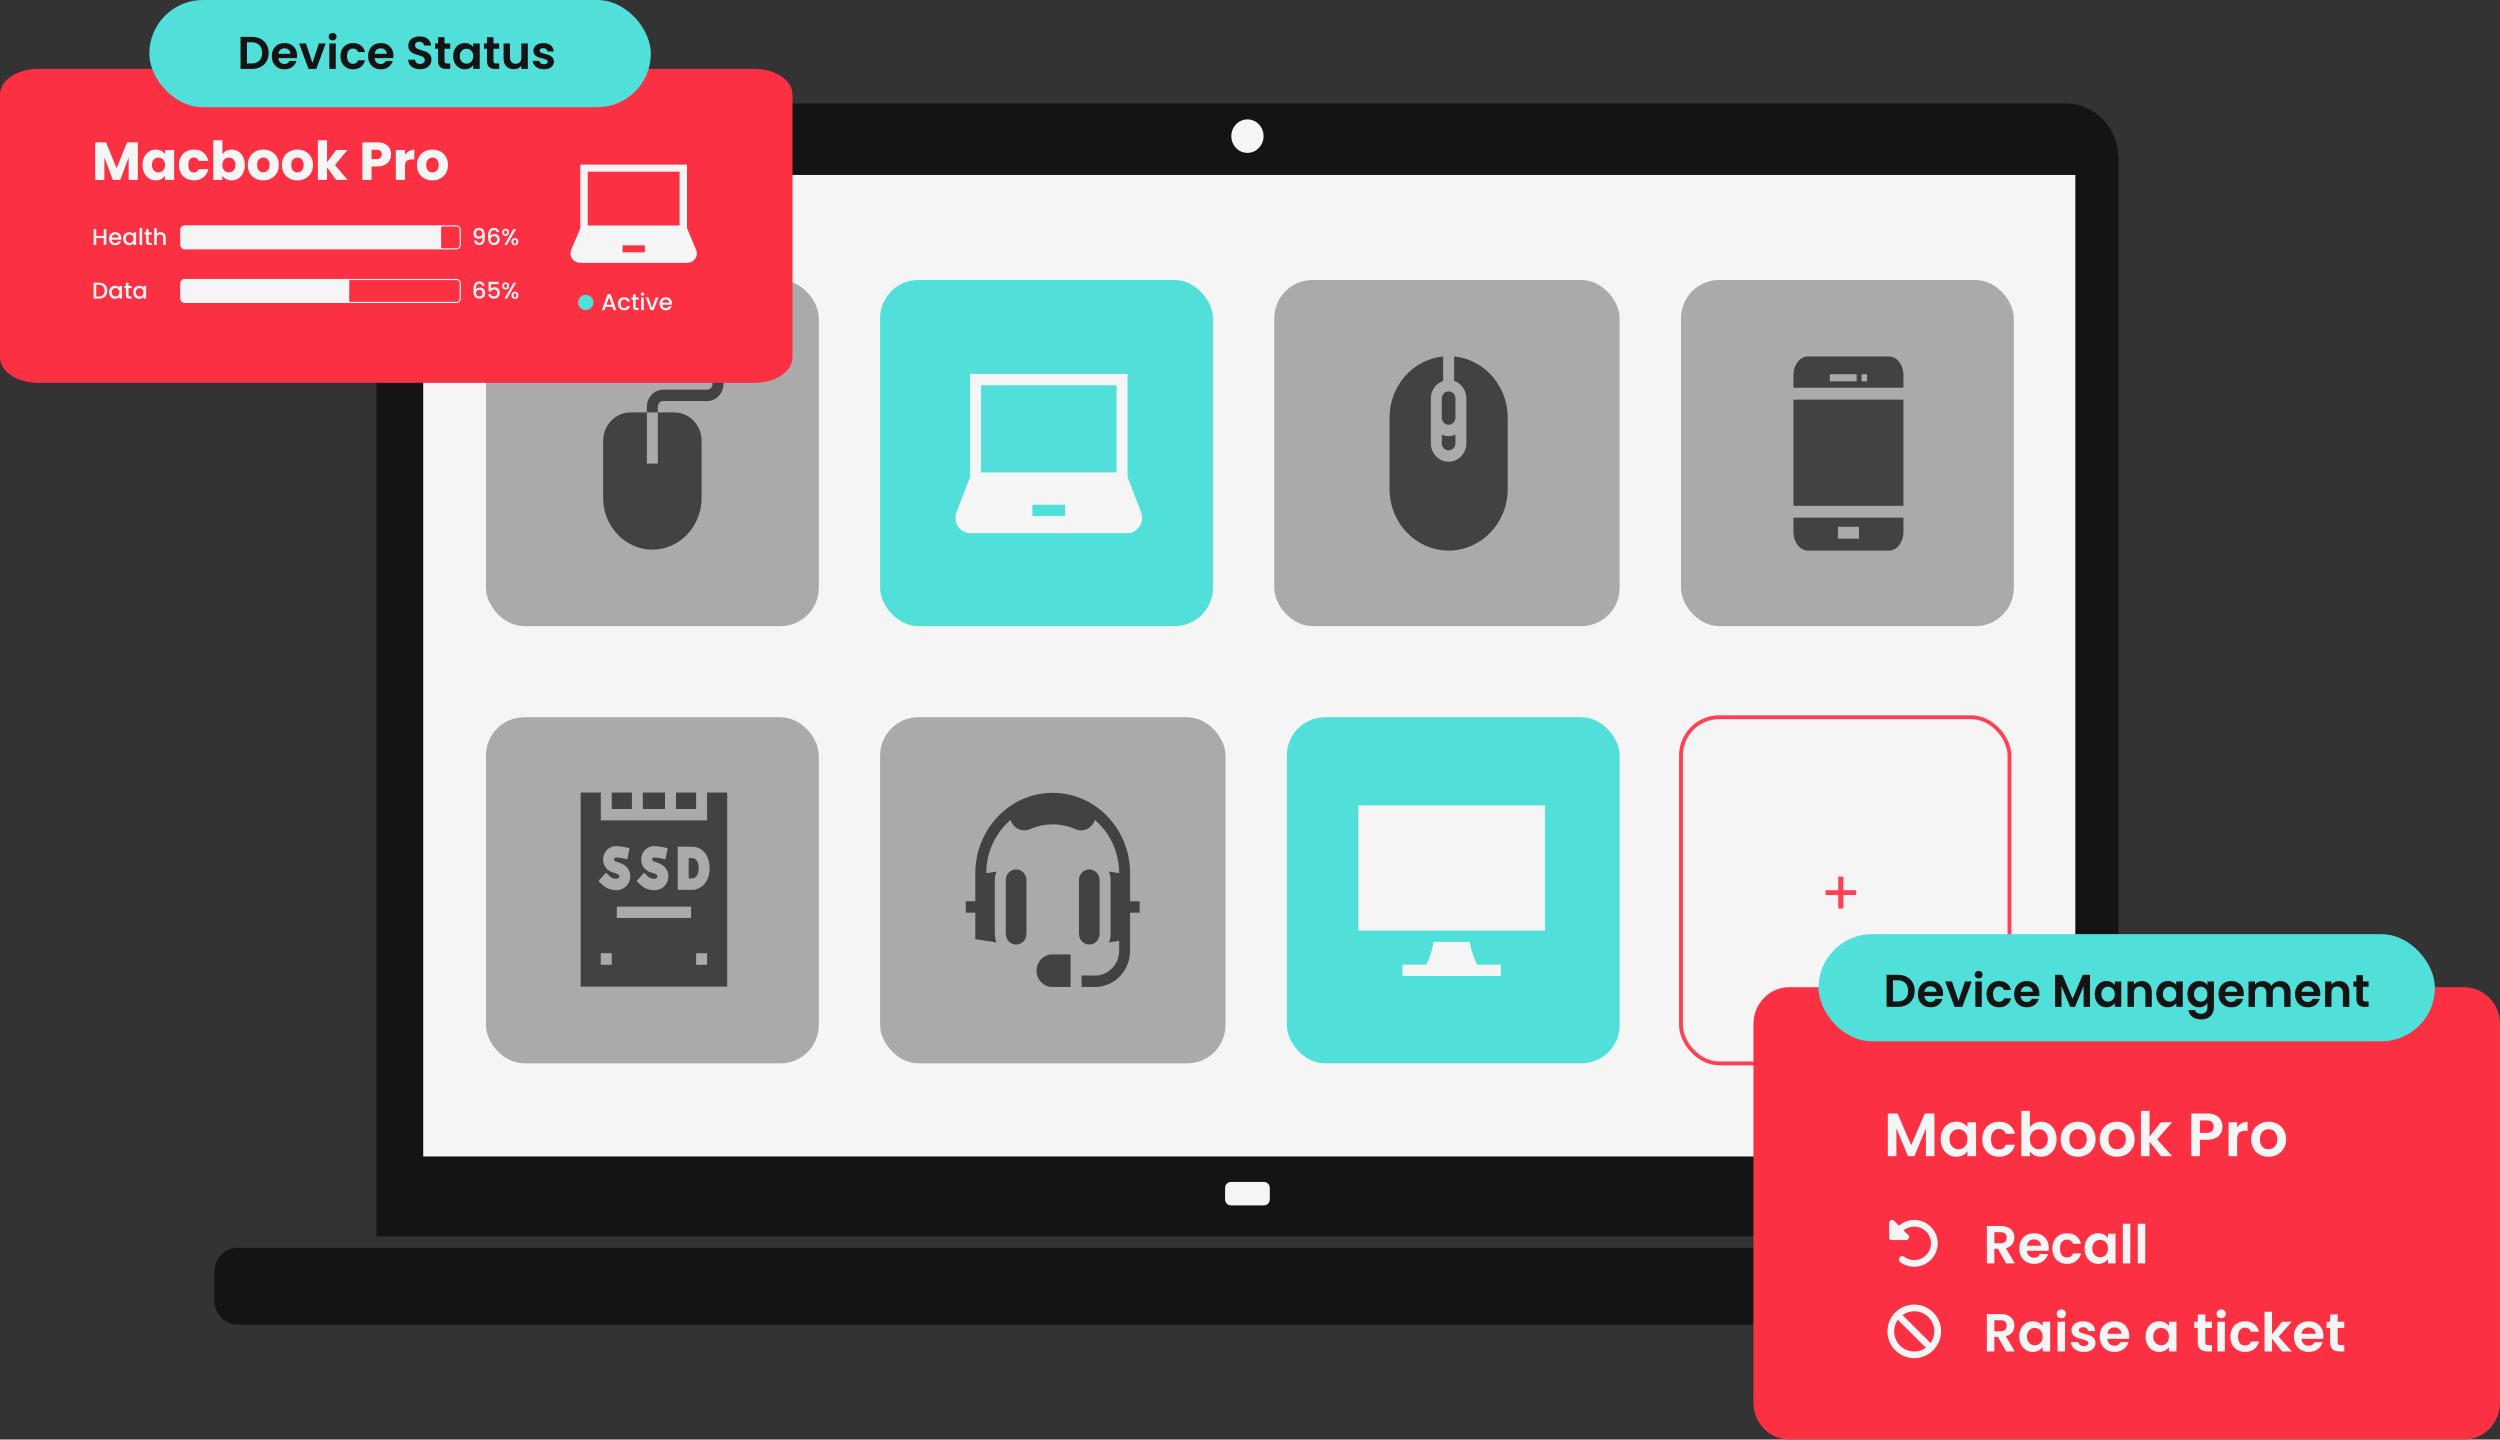 <svg width="653" height="376" viewBox="0 0 653 376" fill="none" xmlns="http://www.w3.org/2000/svg">
<rect x="0" y="0" width="653" height="376" fill="#333333" stroke="none"/>
<path d="M539.516 27H112.154C104.512 27 98.326 33.426 98.326 41.348V322.946H553.345V41.348C553.345 33.426 547.158 27 539.516 27ZM542.064 302.063H110.552V45.704H542.064V302.063Z" fill="#141414"/>
<path d="M542.064 302.063H110.552V45.704H542.064V302.063Z" fill="#F5F5F5"/>
<path d="M325.831 40.68C324.467 40.68 323.368 39.533 323.368 38.124C323.368 36.716 324.474 35.568 325.831 35.568C327.189 35.568 328.295 36.716 328.295 38.124C328.295 39.533 327.189 40.68 325.831 40.68Z" fill="#141414"/>
<path d="M330.164 308.722H321.5C320.669 308.722 319.995 309.421 319.995 310.283V313.282C319.995 314.144 320.669 314.843 321.5 314.843H330.164C330.995 314.843 331.668 314.144 331.668 313.282V310.283C331.668 309.421 330.995 308.722 330.164 308.722Z" fill="#F5F5F5"/>
<path d="M325.832 39.933C328.158 39.933 330.045 37.976 330.045 35.562C330.045 33.148 328.158 31.19 325.832 31.19C323.505 31.19 321.619 33.148 321.619 35.562C321.619 37.976 323.505 39.933 325.832 39.933Z" fill="#F5F5F5"/>
<path d="M589.672 325.938H61.998C58.685 325.938 56 328.723 56 332.16V339.777C56 343.214 58.685 346 61.998 346H589.672C592.985 346 595.67 343.214 595.67 339.777V332.16C595.67 328.723 592.985 325.938 589.672 325.938Z" fill="#141414"/>
<rect x="229.884" y="73.135" width="86.938" height="90.412" rx="10" fill="#51E0D9"/>
<g clip-path="url(#clip0_323_259)">
<path d="M298.049 133.803L294.513 124.611V97.664H253.377V124.611L249.841 133.803C249.66 134.274 249.568 134.771 249.568 135.279C249.568 137.472 251.283 139.256 253.391 139.256H294.498C296.607 139.256 298.322 137.472 298.322 135.279C298.322 134.771 298.23 134.274 298.049 133.803ZM278.23 134.8H269.66V131.829H278.23V134.8ZM291.656 123.411H256.233V100.635H291.656V123.411Z" fill="#F5F5F5"/>
</g>
<rect x="332.837" y="73.135" width="90.218" height="90.412" rx="10" fill="#AAAAAA"/>
<g clip-path="url(#clip1_323_259)">
<path d="M379.808 93.108V99.49C381.67 100.118 383.02 101.938 383.02 104.081V115.773C383.02 118.435 380.938 120.599 378.38 120.599C375.821 120.599 373.739 118.435 373.739 115.773V104.081C373.739 101.938 375.089 100.118 376.951 99.49V93.108C369.107 93.861 362.943 100.741 362.943 109.092V127.758C362.943 136.61 369.868 143.811 378.38 143.811C386.891 143.811 393.816 136.61 393.816 127.758V109.092C393.816 100.741 387.652 93.861 379.808 93.108Z" fill="#424242"/>
<path d="M378.38 102.226C377.396 102.226 376.596 103.058 376.596 104.081V109.092C376.596 110.115 377.396 110.947 378.38 110.947C379.363 110.947 380.164 110.115 380.164 109.092V104.081C380.164 103.058 379.363 102.226 378.38 102.226Z" fill="#424242"/>
<path d="M378.38 117.629C379.363 117.629 380.164 116.796 380.164 115.774V113.547C379.614 113.786 379.011 113.918 378.38 113.918C377.748 113.918 377.145 113.786 376.596 113.547V115.774C376.596 116.796 377.396 117.629 378.38 117.629Z" fill="#424242"/>
</g>
<rect x="439.072" y="73.135" width="86.938" height="90.412" rx="10" fill="#AAAAAA"/>
<g clip-path="url(#clip2_323_259)">
<path d="M493.419 93.108H472.21C470.135 93.108 468.447 95.303 468.447 98.001V101.283H497.182V98.001C497.182 95.303 495.494 93.108 493.419 93.108ZM484.964 99.596H477.958V97.734H484.964V99.596ZM487.671 99.596H486.239V97.734H487.671V99.596Z" fill="#424242"/>
<path d="M468.447 135.223V138.919C468.447 141.616 470.135 143.811 472.21 143.811H493.419C495.494 143.811 497.182 141.616 497.182 138.919V135.223H468.447ZM485.564 140.707H480.065V137.603H485.564V140.707Z" fill="#424242"/>
<path d="M497.182 104.387H468.447V132.118H497.182V104.387Z" fill="#424242"/>
</g>
<rect x="229.884" y="187.339" width="90.218" height="90.412" rx="10" fill="#AAAAAA"/>
<path d="M297.667 235.417H295.185V228.111C295.185 216.518 286.115 207.086 274.967 207.086C263.819 207.086 254.75 216.518 254.75 228.111V235.417H252.267V238.392H254.75V245.288L260.287 246.161C260.005 245.469 259.85 244.709 259.85 243.913V229.897C259.85 229.1 260.005 228.34 260.287 227.649L257.611 228.07C257.623 222.478 260.093 217.474 263.955 214.169C264.049 214.466 264.176 214.753 264.338 215.024C265.34 216.693 267.336 217.341 269.082 216.565C270.947 215.736 272.927 215.316 274.967 215.316C277.008 215.316 278.988 215.736 280.853 216.565C281.349 216.785 281.864 216.891 282.372 216.891C283.652 216.891 284.879 216.219 285.597 215.024C285.759 214.753 285.886 214.466 285.98 214.169C289.842 217.475 292.312 222.478 292.324 228.07L289.648 227.649C289.929 228.34 290.085 229.1 290.085 229.897V243.912C290.085 244.709 289.929 245.469 289.648 246.161L292.324 245.739V248.308C292.324 251.896 289.518 254.814 286.069 254.814H282.5V257.788H286.069C291.095 257.788 295.185 253.536 295.185 248.308V238.392H297.667V235.417H297.667Z" fill="#424242"/>
<path d="M262.71 229.897V243.913C262.71 245.462 263.922 246.723 265.411 246.723C266.901 246.723 268.113 245.462 268.113 243.913V229.897C268.113 228.348 266.901 227.088 265.411 227.088C263.922 227.088 262.71 228.348 262.71 229.897Z" fill="#424242"/>
<path d="M284.523 246.723C286.012 246.723 287.224 245.462 287.224 243.913V229.897C287.224 228.348 286.012 227.088 284.523 227.088C283.033 227.088 281.821 228.348 281.821 229.897V243.913C281.821 245.462 283.033 246.723 284.523 246.723Z" fill="#424242"/>
<path d="M279.639 249.291H274.827C272.575 249.291 270.742 251.197 270.742 253.54C270.742 255.882 272.575 257.788 274.827 257.788H279.639V249.291Z" fill="#424242"/>
<rect x="336.118" y="187.339" width="86.938" height="90.412" rx="10" fill="#51E0D9"/>
<g clip-path="url(#clip3_323_259)">
<path d="M354.8 210.371H403.554V243.05H354.8V210.371Z" fill="#F5F5F5"/>
<path d="M383.873 246.021H374.479C373.963 248.796 373.087 250.877 372.579 251.963H366.322V254.934H392.032V251.963H385.775C385.266 250.879 384.389 248.802 383.873 246.021Z" fill="#F5F5F5"/>
</g>
<rect x="126.93" y="73.135" width="86.938" height="90.412" rx="10" fill="#AAAAAA"/>
<g clip-path="url(#clip4_323_259)">
<path d="M168.97 121.093V107.725H164.685C160.743 107.725 157.543 111.052 157.543 115.152V130.105C157.543 137.473 163.314 143.573 170.398 143.573C177.483 143.573 183.254 137.473 183.254 130.105V115.152C183.254 111.052 180.054 107.725 176.112 107.725H171.827V121.093H168.97Z" fill="#424242"/>
<path d="M151.83 92.87V94.356C151.83 96.821 153.744 98.812 156.115 98.812H184.682C185.482 98.812 186.11 99.465 186.11 100.297C186.11 101.129 185.482 101.783 184.682 101.783H173.255C170.884 101.783 168.97 103.773 168.97 106.239V107.724H171.827V106.239C171.827 105.407 172.455 104.754 173.255 104.754H184.682C187.053 104.754 188.967 102.763 188.967 100.297C188.967 97.831 187.053 95.841 184.682 95.841H156.115C155.315 95.841 154.687 95.187 154.687 94.356V92.87H151.83Z" fill="#424242"/>
</g>
<rect x="126.93" y="187.339" width="86.938" height="90.412" rx="10" fill="#AAAAAA"/>
<g clip-path="url(#clip5_323_259)">
<path d="M184.685 214.283H156.932V207.005H151.675V257.707H189.942V207.005H184.685V214.283ZM169.27 228.937C169.733 229.375 170.422 229.596 171.117 229.527C171.117 229.527 171.179 229.519 171.318 229.468C171.585 229.37 171.672 229.136 171.696 229.04C171.73 228.911 171.739 228.72 171.596 228.545C171.519 228.463 171.204 228.222 170.014 227.866C169.955 227.849 169.905 227.834 169.865 227.821C168.64 227.438 167.721 226.342 167.523 225.027C167.372 224.02 167.651 222.998 168.288 222.223C168.921 221.454 169.841 221.012 170.812 221.012H170.817C171.991 221.012 172.957 221.221 172.998 221.23L174.398 221.538L173.806 224.45L172.406 224.142C172.402 224.141 171.68 223.988 170.817 223.988C170.632 223.989 170.516 224.095 170.463 224.159C170.409 224.225 170.321 224.367 170.351 224.568C170.38 224.757 170.512 224.916 170.689 224.971C170.72 224.98 170.759 224.992 170.805 225.006C171.886 225.329 173.084 225.773 173.774 226.614C174.494 227.493 174.751 228.688 174.461 229.812C174.165 230.959 173.346 231.879 172.272 232.275C171.952 232.392 171.663 232.463 171.39 232.49C171.212 232.508 171.035 232.517 170.858 232.517C169.54 232.517 168.281 232.028 167.342 231.137L166.284 230.135L168.213 227.935L169.27 228.937ZM159.782 252.002H156.92V248.976H159.782V252.002ZM157.387 231.137L156.329 230.135L158.258 227.935L159.315 228.937C159.777 229.376 160.467 229.596 161.162 229.527C161.162 229.527 161.224 229.519 161.363 229.468C161.63 229.37 161.716 229.136 161.741 229.04C161.775 228.911 161.784 228.72 161.641 228.546C161.564 228.463 161.249 228.222 160.059 227.867C160 227.849 159.95 227.834 159.91 227.821C158.685 227.439 157.766 226.342 157.568 225.027C157.417 224.02 157.696 222.998 158.333 222.223C158.966 221.454 159.886 221.012 160.857 221.012H160.862C162.036 221.012 163.002 221.221 163.043 221.23L164.443 221.538L163.851 224.45L162.451 224.142C162.447 224.141 161.725 223.988 160.862 223.988C160.861 223.988 160.86 223.988 160.859 223.988C160.675 223.989 160.56 224.095 160.508 224.159C160.453 224.225 160.366 224.367 160.396 224.568C160.425 224.758 160.557 224.916 160.734 224.971C160.765 224.981 160.804 224.992 160.849 225.006C161.931 225.329 163.129 225.773 163.819 226.614C164.539 227.493 164.796 228.688 164.506 229.812C164.209 230.959 163.391 231.879 162.317 232.275C161.997 232.393 161.708 232.463 161.435 232.49C161.257 232.508 161.079 232.517 160.903 232.517C159.585 232.516 158.326 232.028 157.387 231.137ZM180.509 239.781H161.109V236.805H180.509V239.781ZM184.698 252.002H181.835V248.976H184.698V252.002ZM180.793 232.43C180.567 232.434 177.02 232.421 177.02 232.421V221.148H180.702C182.156 221.148 183.421 221.793 184.263 222.966C184.985 223.969 185.366 225.294 185.366 226.798C185.366 230.014 183.443 232.382 180.793 232.43Z" fill="#424242"/>
<path d="M167.914 207.005H173.703V211.306H167.914V207.005Z" fill="#424242"/>
<path d="M176.565 207.005H181.823V211.306H176.565V207.005Z" fill="#424242"/>
<path d="M159.794 207.005H165.052V211.306H159.794V207.005Z" fill="#424242"/>
<path d="M180.702 224.124H179.882V229.459C180.217 229.459 180.537 229.458 180.743 229.454C181.959 229.432 182.503 228.104 182.503 226.798C182.503 226.171 182.374 224.124 180.702 224.124Z" fill="#424242"/>
</g>
<path d="M484.833 233.781H481.489V237.309H480.154V233.781H476.825V232.524H480.154V228.98H481.489V232.524H484.833V233.781Z" fill="#FF4052"/>
<rect x="439.072" y="187.339" width="85.802" height="90.42" rx="10" stroke="#FF4052"/>
<path d="M643.642 257.858H467.358C462.19 257.858 458 262.163 458 267.472V366.386C458 371.695 462.19 376 467.358 376H643.642C648.81 376 653 371.695 653 366.386V267.472C653 262.163 648.81 257.858 643.642 257.858Z" fill="#FB3043"/>
<path d="M505.28 290.832V302H503.04V294.736L500.048 302H498.352L495.344 294.736V302H493.104V290.832H495.648L499.2 299.136L502.752 290.832H505.28ZM506.919 297.536C506.919 296.64 507.095 295.845 507.447 295.152C507.809 294.459 508.295 293.925 508.903 293.552C509.521 293.179 510.209 292.992 510.967 292.992C511.628 292.992 512.204 293.125 512.695 293.392C513.196 293.659 513.596 293.995 513.895 294.4V293.136H516.151V302H513.895V300.704C513.607 301.12 513.207 301.467 512.695 301.744C512.193 302.011 511.612 302.144 510.951 302.144C510.204 302.144 509.521 301.952 508.903 301.568C508.295 301.184 507.809 300.645 507.447 299.952C507.095 299.248 506.919 298.443 506.919 297.536ZM513.895 297.568C513.895 297.024 513.788 296.56 513.575 296.176C513.361 295.781 513.073 295.483 512.711 295.28C512.348 295.067 511.959 294.96 511.543 294.96C511.127 294.96 510.743 295.061 510.391 295.264C510.039 295.467 509.751 295.765 509.527 296.16C509.313 296.544 509.207 297.003 509.207 297.536C509.207 298.069 509.313 298.539 509.527 298.944C509.751 299.339 510.039 299.643 510.391 299.856C510.753 300.069 511.137 300.176 511.543 300.176C511.959 300.176 512.348 300.075 512.711 299.872C513.073 299.659 513.361 299.36 513.575 298.976C513.788 298.581 513.895 298.112 513.895 297.568ZM517.762 297.568C517.762 296.651 517.949 295.851 518.322 295.168C518.696 294.475 519.213 293.941 519.874 293.568C520.536 293.184 521.293 292.992 522.146 292.992C523.245 292.992 524.152 293.269 524.866 293.824C525.592 294.368 526.077 295.136 526.322 296.128H523.906C523.778 295.744 523.56 295.445 523.25 295.232C522.952 295.008 522.578 294.896 522.13 294.896C521.49 294.896 520.984 295.131 520.61 295.6C520.237 296.059 520.05 296.715 520.05 297.568C520.05 298.411 520.237 299.067 520.61 299.536C520.984 299.995 521.49 300.224 522.13 300.224C523.037 300.224 523.629 299.819 523.906 299.008H526.322C526.077 299.968 525.592 300.731 524.866 301.296C524.141 301.861 523.234 302.144 522.146 302.144C521.293 302.144 520.536 301.957 519.874 301.584C519.213 301.2 518.696 300.667 518.322 299.984C517.949 299.291 517.762 298.485 517.762 297.568ZM530.203 294.432C530.491 294.005 530.886 293.659 531.387 293.392C531.899 293.125 532.481 292.992 533.131 292.992C533.889 292.992 534.571 293.179 535.179 293.552C535.798 293.925 536.283 294.459 536.635 295.152C536.998 295.835 537.179 296.629 537.179 297.536C537.179 298.443 536.998 299.248 536.635 299.952C536.283 300.645 535.798 301.184 535.179 301.568C534.571 301.952 533.889 302.144 533.131 302.144C532.47 302.144 531.889 302.016 531.387 301.76C530.897 301.493 530.502 301.152 530.203 300.736V302H527.963V290.16H530.203V294.432ZM534.891 297.536C534.891 297.003 534.779 296.544 534.555 296.16C534.342 295.765 534.054 295.467 533.691 295.264C533.339 295.061 532.955 294.96 532.539 294.96C532.134 294.96 531.75 295.067 531.387 295.28C531.035 295.483 530.747 295.781 530.523 296.176C530.31 296.571 530.203 297.035 530.203 297.568C530.203 298.101 530.31 298.565 530.523 298.96C530.747 299.355 531.035 299.659 531.387 299.872C531.75 300.075 532.134 300.176 532.539 300.176C532.955 300.176 533.339 300.069 533.691 299.856C534.054 299.643 534.342 299.339 534.555 298.944C534.779 298.549 534.891 298.08 534.891 297.536ZM542.743 302.144C541.89 302.144 541.122 301.957 540.439 301.584C539.756 301.2 539.218 300.661 538.823 299.968C538.439 299.275 538.247 298.475 538.247 297.568C538.247 296.661 538.444 295.861 538.839 295.168C539.244 294.475 539.794 293.941 540.487 293.568C541.18 293.184 541.954 292.992 542.807 292.992C543.66 292.992 544.434 293.184 545.127 293.568C545.82 293.941 546.364 294.475 546.759 295.168C547.164 295.861 547.367 296.661 547.367 297.568C547.367 298.475 547.159 299.275 546.743 299.968C546.338 300.661 545.783 301.2 545.079 301.584C544.386 301.957 543.607 302.144 542.743 302.144ZM542.743 300.192C543.148 300.192 543.527 300.096 543.879 299.904C544.242 299.701 544.53 299.403 544.743 299.008C544.956 298.613 545.063 298.133 545.063 297.568C545.063 296.725 544.839 296.08 544.391 295.632C543.954 295.173 543.415 294.944 542.775 294.944C542.135 294.944 541.596 295.173 541.159 295.632C540.732 296.08 540.519 296.725 540.519 297.568C540.519 298.411 540.727 299.061 541.143 299.52C541.57 299.968 542.103 300.192 542.743 300.192ZM552.946 302.144C552.093 302.144 551.325 301.957 550.642 301.584C549.96 301.2 549.421 300.661 549.026 299.968C548.642 299.275 548.45 298.475 548.45 297.568C548.45 296.661 548.648 295.861 549.042 295.168C549.448 294.475 549.997 293.941 550.69 293.568C551.384 293.184 552.157 292.992 553.01 292.992C553.864 292.992 554.637 293.184 555.33 293.568C556.024 293.941 556.568 294.475 556.962 295.168C557.368 295.861 557.57 296.661 557.57 297.568C557.57 298.475 557.362 299.275 556.946 299.968C556.541 300.661 555.986 301.2 555.282 301.584C554.589 301.957 553.81 302.144 552.946 302.144ZM552.946 300.192C553.352 300.192 553.73 300.096 554.082 299.904C554.445 299.701 554.733 299.403 554.946 299.008C555.16 298.613 555.266 298.133 555.266 297.568C555.266 296.725 555.042 296.08 554.594 295.632C554.157 295.173 553.618 294.944 552.978 294.944C552.338 294.944 551.8 295.173 551.362 295.632C550.936 296.08 550.722 296.725 550.722 297.568C550.722 298.411 550.93 299.061 551.346 299.52C551.773 299.968 552.306 300.192 552.946 300.192ZM564.461 302L561.453 298.224V302H559.213V290.16H561.453V296.896L564.429 293.136H567.341L563.437 297.584L567.373 302H564.461ZM580.514 294.288C580.514 294.885 580.37 295.445 580.082 295.968C579.804 296.491 579.362 296.912 578.754 297.232C578.156 297.552 577.399 297.712 576.482 297.712H574.61V302H572.37V290.832H576.482C577.346 290.832 578.082 290.981 578.69 291.28C579.298 291.579 579.751 291.989 580.05 292.512C580.359 293.035 580.514 293.627 580.514 294.288ZM576.386 295.904C577.004 295.904 577.463 295.765 577.762 295.488C578.06 295.2 578.21 294.8 578.21 294.288C578.21 293.2 577.602 292.656 576.386 292.656H574.61V295.904H576.386ZM584.344 294.512C584.632 294.043 585.005 293.675 585.464 293.408C585.933 293.141 586.467 293.008 587.064 293.008V295.36H586.472C585.768 295.36 585.235 295.525 584.872 295.856C584.52 296.187 584.344 296.763 584.344 297.584V302H582.104V293.136H584.344V294.512ZM592.509 302.144C591.655 302.144 590.887 301.957 590.205 301.584C589.522 301.2 588.983 300.661 588.589 299.968C588.205 299.275 588.013 298.475 588.013 297.568C588.013 296.661 588.21 295.861 588.605 295.168C589.01 294.475 589.559 293.941 590.253 293.568C590.946 293.184 591.719 292.992 592.573 292.992C593.426 292.992 594.199 293.184 594.893 293.568C595.586 293.941 596.13 294.475 596.525 295.168C596.93 295.861 597.133 296.661 597.133 297.568C597.133 298.475 596.925 299.275 596.509 299.968C596.103 300.661 595.549 301.2 594.845 301.584C594.151 301.957 593.373 302.144 592.509 302.144ZM592.509 300.192C592.914 300.192 593.293 300.096 593.645 299.904C594.007 299.701 594.295 299.403 594.509 299.008C594.722 298.613 594.829 298.133 594.829 297.568C594.829 296.725 594.605 296.08 594.157 295.632C593.719 295.173 593.181 294.944 592.541 294.944C591.901 294.944 591.362 295.173 590.925 295.632C590.498 296.08 590.285 296.725 590.285 297.568C590.285 298.411 590.493 299.061 590.909 299.52C591.335 299.968 591.869 300.192 592.509 300.192Z" fill="#F5F5F5"/>
<path d="M524.006 330L521.85 326.192H520.926V330H518.966V320.228H522.634C523.39 320.228 524.034 320.363 524.566 320.634C525.098 320.895 525.495 321.255 525.756 321.712C526.027 322.16 526.162 322.664 526.162 323.224C526.162 323.868 525.975 324.451 525.602 324.974C525.229 325.487 524.673 325.842 523.936 326.038L526.274 330H524.006ZM520.926 324.722H522.564C523.096 324.722 523.493 324.596 523.754 324.344C524.015 324.083 524.146 323.723 524.146 323.266C524.146 322.818 524.015 322.473 523.754 322.23C523.493 321.978 523.096 321.852 522.564 321.852H520.926V324.722ZM535.145 325.954C535.145 326.234 535.126 326.486 535.089 326.71H529.419C529.465 327.27 529.661 327.709 530.007 328.026C530.352 328.343 530.777 328.502 531.281 328.502C532.009 328.502 532.527 328.189 532.835 327.564H534.949C534.725 328.311 534.295 328.927 533.661 329.412C533.026 329.888 532.247 330.126 531.323 330.126C530.576 330.126 529.904 329.963 529.307 329.636C528.719 329.3 528.257 328.829 527.921 328.222C527.594 327.615 527.431 326.915 527.431 326.122C527.431 325.319 527.594 324.615 527.921 324.008C528.247 323.401 528.705 322.935 529.293 322.608C529.881 322.281 530.557 322.118 531.323 322.118C532.06 322.118 532.718 322.277 533.297 322.594C533.885 322.911 534.337 323.364 534.655 323.952C534.981 324.531 535.145 325.198 535.145 325.954ZM533.115 325.394C533.105 324.89 532.923 324.489 532.569 324.19C532.214 323.882 531.78 323.728 531.267 323.728C530.781 323.728 530.371 323.877 530.035 324.176C529.708 324.465 529.507 324.871 529.433 325.394H533.115ZM536.071 326.122C536.071 325.319 536.235 324.619 536.561 324.022C536.888 323.415 537.341 322.949 537.919 322.622C538.498 322.286 539.161 322.118 539.907 322.118C540.869 322.118 541.662 322.361 542.287 322.846C542.922 323.322 543.347 323.994 543.561 324.862H541.447C541.335 324.526 541.144 324.265 540.873 324.078C540.612 323.882 540.285 323.784 539.893 323.784C539.333 323.784 538.89 323.989 538.563 324.4C538.237 324.801 538.073 325.375 538.073 326.122C538.073 326.859 538.237 327.433 538.563 327.844C538.89 328.245 539.333 328.446 539.893 328.446C540.687 328.446 541.205 328.091 541.447 327.382H543.561C543.347 328.222 542.922 328.889 542.287 329.384C541.653 329.879 540.859 330.126 539.907 330.126C539.161 330.126 538.498 329.963 537.919 329.636C537.341 329.3 536.888 328.833 536.561 328.236C536.235 327.629 536.071 326.925 536.071 326.122ZM544.493 326.094C544.493 325.31 544.647 324.615 544.955 324.008C545.273 323.401 545.697 322.935 546.229 322.608C546.771 322.281 547.373 322.118 548.035 322.118C548.614 322.118 549.118 322.235 549.547 322.468C549.986 322.701 550.336 322.995 550.597 323.35V322.244H552.571V330H550.597V328.866C550.345 329.23 549.995 329.533 549.547 329.776C549.109 330.009 548.6 330.126 548.021 330.126C547.368 330.126 546.771 329.958 546.229 329.622C545.697 329.286 545.273 328.815 544.955 328.208C544.647 327.592 544.493 326.887 544.493 326.094ZM550.597 326.122C550.597 325.646 550.504 325.24 550.317 324.904C550.131 324.559 549.879 324.297 549.561 324.12C549.244 323.933 548.903 323.84 548.539 323.84C548.175 323.84 547.839 323.929 547.531 324.106C547.223 324.283 546.971 324.545 546.775 324.89C546.589 325.226 546.495 325.627 546.495 326.094C546.495 326.561 546.589 326.971 546.775 327.326C546.971 327.671 547.223 327.937 547.531 328.124C547.849 328.311 548.185 328.404 548.539 328.404C548.903 328.404 549.244 328.315 549.561 328.138C549.879 327.951 550.131 327.69 550.317 327.354C550.504 327.009 550.597 326.598 550.597 326.122ZM556.446 319.64V330H554.486V319.64H556.446ZM560.342 319.64V330H558.382V319.64H560.342Z" fill="#F5F5F5"/>
<path d="M524.006 353L521.85 349.192H520.926V353H518.966V343.228H522.634C523.39 343.228 524.034 343.363 524.566 343.634C525.098 343.895 525.495 344.255 525.756 344.712C526.027 345.16 526.162 345.664 526.162 346.224C526.162 346.868 525.975 347.451 525.602 347.974C525.229 348.487 524.673 348.842 523.936 349.038L526.274 353H524.006ZM520.926 347.722H522.564C523.096 347.722 523.493 347.596 523.754 347.344C524.015 347.083 524.146 346.723 524.146 346.266C524.146 345.818 524.015 345.473 523.754 345.23C523.493 344.978 523.096 344.852 522.564 344.852H520.926V347.722ZM527.431 349.094C527.431 348.31 527.585 347.615 527.893 347.008C528.21 346.401 528.635 345.935 529.167 345.608C529.708 345.281 530.31 345.118 530.973 345.118C531.551 345.118 532.055 345.235 532.485 345.468C532.923 345.701 533.273 345.995 533.535 346.35V345.244H535.509V353H533.535V351.866C533.283 352.23 532.933 352.533 532.485 352.776C532.046 353.009 531.537 353.126 530.959 353.126C530.305 353.126 529.708 352.958 529.167 352.622C528.635 352.286 528.21 351.815 527.893 351.208C527.585 350.592 527.431 349.887 527.431 349.094ZM533.535 349.122C533.535 348.646 533.441 348.24 533.255 347.904C533.068 347.559 532.816 347.297 532.499 347.12C532.181 346.933 531.841 346.84 531.477 346.84C531.113 346.84 530.777 346.929 530.469 347.106C530.161 347.283 529.909 347.545 529.713 347.89C529.526 348.226 529.433 348.627 529.433 349.094C529.433 349.561 529.526 349.971 529.713 350.326C529.909 350.671 530.161 350.937 530.469 351.124C530.786 351.311 531.122 351.404 531.477 351.404C531.841 351.404 532.181 351.315 532.499 351.138C532.816 350.951 533.068 350.69 533.255 350.354C533.441 350.009 533.535 349.598 533.535 349.122ZM538.417 344.32C538.072 344.32 537.782 344.213 537.549 343.998C537.325 343.774 537.213 343.499 537.213 343.172C537.213 342.845 537.325 342.575 537.549 342.36C537.782 342.136 538.072 342.024 538.417 342.024C538.762 342.024 539.047 342.136 539.271 342.36C539.504 342.575 539.621 342.845 539.621 343.172C539.621 343.499 539.504 343.774 539.271 343.998C539.047 344.213 538.762 344.32 538.417 344.32ZM539.383 345.244V353H537.423V345.244H539.383ZM544.288 353.126C543.653 353.126 543.084 353.014 542.58 352.79C542.076 352.557 541.674 352.244 541.376 351.852C541.086 351.46 540.928 351.026 540.9 350.55H542.874C542.911 350.849 543.056 351.096 543.308 351.292C543.569 351.488 543.891 351.586 544.274 351.586C544.647 351.586 544.936 351.511 545.142 351.362C545.356 351.213 545.464 351.021 545.464 350.788C545.464 350.536 545.333 350.349 545.072 350.228C544.82 350.097 544.414 349.957 543.854 349.808C543.275 349.668 542.799 349.523 542.426 349.374C542.062 349.225 541.744 348.996 541.474 348.688C541.212 348.38 541.082 347.965 541.082 347.442C541.082 347.013 541.203 346.621 541.446 346.266C541.698 345.911 542.052 345.631 542.51 345.426C542.976 345.221 543.522 345.118 544.148 345.118C545.072 345.118 545.809 345.351 546.36 345.818C546.91 346.275 547.214 346.896 547.27 347.68H545.394C545.366 347.372 545.235 347.129 545.002 346.952C544.778 346.765 544.474 346.672 544.092 346.672C543.737 346.672 543.462 346.737 543.266 346.868C543.079 346.999 542.986 347.181 542.986 347.414C542.986 347.675 543.116 347.876 543.378 348.016C543.639 348.147 544.045 348.282 544.596 348.422C545.156 348.562 545.618 348.707 545.982 348.856C546.346 349.005 546.658 349.239 546.92 349.556C547.19 349.864 547.33 350.275 547.34 350.788C547.34 351.236 547.214 351.637 546.962 351.992C546.719 352.347 546.364 352.627 545.898 352.832C545.44 353.028 544.904 353.126 544.288 353.126ZM556.158 348.954C556.158 349.234 556.14 349.486 556.102 349.71H550.432C550.479 350.27 550.675 350.709 551.02 351.026C551.366 351.343 551.79 351.502 552.294 351.502C553.022 351.502 553.54 351.189 553.848 350.564H555.962C555.738 351.311 555.309 351.927 554.674 352.412C554.04 352.888 553.26 353.126 552.336 353.126C551.59 353.126 550.918 352.963 550.32 352.636C549.732 352.3 549.27 351.829 548.934 351.222C548.608 350.615 548.444 349.915 548.444 349.122C548.444 348.319 548.608 347.615 548.934 347.008C549.261 346.401 549.718 345.935 550.306 345.608C550.894 345.281 551.571 345.118 552.336 345.118C553.074 345.118 553.732 345.277 554.31 345.594C554.898 345.911 555.351 346.364 555.668 346.952C555.995 347.531 556.158 348.198 556.158 348.954ZM554.128 348.394C554.119 347.89 553.937 347.489 553.582 347.19C553.228 346.882 552.794 346.728 552.28 346.728C551.795 346.728 551.384 346.877 551.048 347.176C550.722 347.465 550.521 347.871 550.446 348.394H554.128ZM560.421 349.094C560.421 348.31 560.575 347.615 560.883 347.008C561.2 346.401 561.625 345.935 562.157 345.608C562.698 345.281 563.3 345.118 563.963 345.118C564.542 345.118 565.046 345.235 565.475 345.468C565.914 345.701 566.264 345.995 566.525 346.35V345.244H568.499V353H566.525V351.866C566.273 352.23 565.923 352.533 565.475 352.776C565.036 353.009 564.528 353.126 563.949 353.126C563.296 353.126 562.698 352.958 562.157 352.622C561.625 352.286 561.2 351.815 560.883 351.208C560.575 350.592 560.421 349.887 560.421 349.094ZM566.525 349.122C566.525 348.646 566.432 348.24 566.245 347.904C566.058 347.559 565.806 347.297 565.489 347.12C565.172 346.933 564.831 346.84 564.467 346.84C564.103 346.84 563.767 346.929 563.459 347.106C563.151 347.283 562.899 347.545 562.703 347.89C562.516 348.226 562.423 348.627 562.423 349.094C562.423 349.561 562.516 349.971 562.703 350.326C562.899 350.671 563.151 350.937 563.459 351.124C563.776 351.311 564.112 351.404 564.467 351.404C564.831 351.404 565.172 351.315 565.489 351.138C565.806 350.951 566.058 350.69 566.245 350.354C566.432 350.009 566.525 349.598 566.525 349.122ZM576.031 346.854V350.606C576.031 350.867 576.092 351.059 576.213 351.18C576.344 351.292 576.559 351.348 576.857 351.348H577.767V353H576.535C574.883 353 574.057 352.197 574.057 350.592V346.854H573.133V345.244H574.057V343.326H576.031V345.244H577.767V346.854H576.031ZM580.171 344.32C579.826 344.32 579.536 344.213 579.303 343.998C579.079 343.774 578.967 343.499 578.967 343.172C578.967 342.845 579.079 342.575 579.303 342.36C579.536 342.136 579.826 342.024 580.171 342.024C580.516 342.024 580.801 342.136 581.025 342.36C581.258 342.575 581.375 342.845 581.375 343.172C581.375 343.499 581.258 343.774 581.025 343.998C580.801 344.213 580.516 344.32 580.171 344.32ZM581.137 345.244V353H579.177V345.244H581.137ZM582.569 349.122C582.569 348.319 582.733 347.619 583.059 347.022C583.386 346.415 583.839 345.949 584.417 345.622C584.996 345.286 585.659 345.118 586.405 345.118C587.367 345.118 588.16 345.361 588.785 345.846C589.42 346.322 589.845 346.994 590.059 347.862H587.945C587.833 347.526 587.642 347.265 587.371 347.078C587.11 346.882 586.783 346.784 586.391 346.784C585.831 346.784 585.388 346.989 585.061 347.4C584.735 347.801 584.571 348.375 584.571 349.122C584.571 349.859 584.735 350.433 585.061 350.844C585.388 351.245 585.831 351.446 586.391 351.446C587.185 351.446 587.703 351.091 587.945 350.382H590.059C589.845 351.222 589.42 351.889 588.785 352.384C588.151 352.879 587.357 353.126 586.405 353.126C585.659 353.126 584.996 352.963 584.417 352.636C583.839 352.3 583.386 351.833 583.059 351.236C582.733 350.629 582.569 349.925 582.569 349.122ZM596.087 353L593.455 349.696V353H591.495V342.64H593.455V348.534L596.059 345.244H598.607L595.191 349.136L598.635 353H596.087ZM606.881 348.954C606.881 349.234 606.862 349.486 606.825 349.71H601.155C601.202 350.27 601.398 350.709 601.743 351.026C602.088 351.343 602.513 351.502 603.017 351.502C603.745 351.502 604.263 351.189 604.571 350.564H606.685C606.461 351.311 606.032 351.927 605.397 352.412C604.762 352.888 603.983 353.126 603.059 353.126C602.312 353.126 601.64 352.963 601.043 352.636C600.455 352.3 599.993 351.829 599.657 351.222C599.33 350.615 599.167 349.915 599.167 349.122C599.167 348.319 599.33 347.615 599.657 347.008C599.984 346.401 600.441 345.935 601.029 345.608C601.617 345.281 602.294 345.118 603.059 345.118C603.796 345.118 604.454 345.277 605.033 345.594C605.621 345.911 606.074 346.364 606.391 346.952C606.718 347.531 606.881 348.198 606.881 348.954ZM604.851 348.394C604.842 347.89 604.66 347.489 604.305 347.19C603.95 346.882 603.516 346.728 603.003 346.728C602.518 346.728 602.107 346.877 601.771 347.176C601.444 347.465 601.244 347.871 601.169 348.394H604.851ZM610.594 346.854V350.606C610.594 350.867 610.654 351.059 610.776 351.18C610.906 351.292 611.121 351.348 611.42 351.348H612.33V353H611.098C609.446 353 608.62 352.197 608.62 350.592V346.854H607.696V345.244H608.62V343.326H610.594V345.244H612.33V346.854H610.594Z" fill="#F5F5F5"/>
<rect x="475" y="244" width="161" height="28" rx="14" fill="#51E0D9"/>
<path d="M495.699 254.624C496.579 254.624 497.351 254.796 498.015 255.14C498.687 255.484 499.203 255.976 499.563 256.616C499.931 257.248 500.115 257.984 500.115 258.824C500.115 259.664 499.931 260.4 499.563 261.032C499.203 261.656 498.687 262.14 498.015 262.484C497.351 262.828 496.579 263 495.699 263H492.771V254.624H495.699ZM495.639 261.572C496.519 261.572 497.199 261.332 497.679 260.852C498.159 260.372 498.399 259.696 498.399 258.824C498.399 257.952 498.159 257.272 497.679 256.784C497.199 256.288 496.519 256.04 495.639 256.04H494.451V261.572H495.639ZM507.553 259.532C507.553 259.772 507.537 259.988 507.505 260.18H502.645C502.685 260.66 502.853 261.036 503.149 261.308C503.445 261.58 503.809 261.716 504.241 261.716C504.865 261.716 505.309 261.448 505.573 260.912H507.385C507.193 261.552 506.825 262.08 506.281 262.496C505.737 262.904 505.069 263.108 504.277 263.108C503.637 263.108 503.061 262.968 502.549 262.688C502.045 262.4 501.649 261.996 501.361 261.476C501.081 260.956 500.941 260.356 500.941 259.676C500.941 258.988 501.081 258.384 501.361 257.864C501.641 257.344 502.033 256.944 502.537 256.664C503.041 256.384 503.621 256.244 504.277 256.244C504.909 256.244 505.473 256.38 505.969 256.652C506.473 256.924 506.861 257.312 507.133 257.816C507.413 258.312 507.553 258.884 507.553 259.532ZM505.813 259.052C505.805 258.62 505.649 258.276 505.345 258.02C505.041 257.756 504.669 257.624 504.229 257.624C503.813 257.624 503.461 257.752 503.173 258.008C502.893 258.256 502.721 258.604 502.657 259.052H505.813ZM511.551 261.452L513.231 256.352H515.019L512.559 263H510.519L508.071 256.352H509.871L511.551 261.452ZM516.815 255.56C516.519 255.56 516.271 255.468 516.071 255.284C515.879 255.092 515.783 254.856 515.783 254.576C515.783 254.296 515.879 254.064 516.071 253.88C516.271 253.688 516.519 253.592 516.815 253.592C517.111 253.592 517.355 253.688 517.547 253.88C517.747 254.064 517.847 254.296 517.847 254.576C517.847 254.856 517.747 255.092 517.547 255.284C517.355 255.468 517.111 255.56 516.815 255.56ZM517.643 256.352V263H515.963V256.352H517.643ZM518.871 259.676C518.871 258.988 519.011 258.388 519.291 257.876C519.571 257.356 519.959 256.956 520.455 256.676C520.951 256.388 521.519 256.244 522.159 256.244C522.983 256.244 523.663 256.452 524.199 256.868C524.743 257.276 525.107 257.852 525.291 258.596H523.479C523.383 258.308 523.219 258.084 522.987 257.924C522.763 257.756 522.483 257.672 522.147 257.672C521.667 257.672 521.287 257.848 521.007 258.2C520.727 258.544 520.587 259.036 520.587 259.676C520.587 260.308 520.727 260.8 521.007 261.152C521.287 261.496 521.667 261.668 522.147 261.668C522.827 261.668 523.271 261.364 523.479 260.756H525.291C525.107 261.476 524.743 262.048 524.199 262.472C523.655 262.896 522.975 263.108 522.159 263.108C521.519 263.108 520.951 262.968 520.455 262.688C519.959 262.4 519.571 262 519.291 261.488C519.011 260.968 518.871 260.364 518.871 259.676ZM532.701 259.532C532.701 259.772 532.685 259.988 532.653 260.18H527.793C527.833 260.66 528.001 261.036 528.297 261.308C528.593 261.58 528.957 261.716 529.389 261.716C530.013 261.716 530.457 261.448 530.721 260.912H532.533C532.341 261.552 531.973 262.08 531.429 262.496C530.885 262.904 530.217 263.108 529.425 263.108C528.785 263.108 528.209 262.968 527.697 262.688C527.193 262.4 526.797 261.996 526.509 261.476C526.229 260.956 526.089 260.356 526.089 259.676C526.089 258.988 526.229 258.384 526.509 257.864C526.789 257.344 527.181 256.944 527.685 256.664C528.189 256.384 528.769 256.244 529.425 256.244C530.057 256.244 530.621 256.38 531.117 256.652C531.621 256.924 532.009 257.312 532.281 257.816C532.561 258.312 532.701 258.884 532.701 259.532ZM530.961 259.052C530.953 258.62 530.797 258.276 530.493 258.02C530.189 257.756 529.817 257.624 529.377 257.624C528.961 257.624 528.609 257.752 528.321 258.008C528.041 258.256 527.869 258.604 527.805 259.052H530.961ZM545.919 254.624V263H544.239V257.552L541.995 263H540.723L538.467 257.552V263H536.787V254.624H538.695L541.359 260.852L544.023 254.624H545.919ZM547.148 259.652C547.148 258.98 547.28 258.384 547.544 257.864C547.816 257.344 548.18 256.944 548.636 256.664C549.1 256.384 549.616 256.244 550.184 256.244C550.68 256.244 551.112 256.344 551.48 256.544C551.856 256.744 552.156 256.996 552.38 257.3V256.352H554.072V263H552.38V262.028C552.164 262.34 551.864 262.6 551.48 262.808C551.104 263.008 550.668 263.108 550.172 263.108C549.612 263.108 549.1 262.964 548.636 262.676C548.18 262.388 547.816 261.984 547.544 261.464C547.28 260.936 547.148 260.332 547.148 259.652ZM552.38 259.676C552.38 259.268 552.3 258.92 552.14 258.632C551.98 258.336 551.764 258.112 551.492 257.96C551.22 257.8 550.928 257.72 550.616 257.72C550.304 257.72 550.016 257.796 549.752 257.948C549.488 258.1 549.272 258.324 549.104 258.62C548.944 258.908 548.864 259.252 548.864 259.652C548.864 260.052 548.944 260.404 549.104 260.708C549.272 261.004 549.488 261.232 549.752 261.392C550.024 261.552 550.312 261.632 550.616 261.632C550.928 261.632 551.22 261.556 551.492 261.404C551.764 261.244 551.98 261.02 552.14 260.732C552.3 260.436 552.38 260.084 552.38 259.676ZM559.397 256.256C560.189 256.256 560.829 256.508 561.317 257.012C561.805 257.508 562.049 258.204 562.049 259.1V263H560.369V259.328C560.369 258.8 560.237 258.396 559.973 258.116C559.709 257.828 559.349 257.684 558.893 257.684C558.429 257.684 558.061 257.828 557.789 258.116C557.525 258.396 557.393 258.8 557.393 259.328V263H555.713V256.352H557.393V257.18C557.617 256.892 557.901 256.668 558.245 256.508C558.597 256.34 558.981 256.256 559.397 256.256ZM563.214 259.652C563.214 258.98 563.346 258.384 563.61 257.864C563.882 257.344 564.246 256.944 564.702 256.664C565.166 256.384 565.682 256.244 566.25 256.244C566.746 256.244 567.178 256.344 567.546 256.544C567.922 256.744 568.222 256.996 568.446 257.3V256.352H570.138V263H568.446V262.028C568.23 262.34 567.93 262.6 567.546 262.808C567.17 263.008 566.734 263.108 566.238 263.108C565.678 263.108 565.166 262.964 564.702 262.676C564.246 262.388 563.882 261.984 563.61 261.464C563.346 260.936 563.214 260.332 563.214 259.652ZM568.446 259.676C568.446 259.268 568.366 258.92 568.206 258.632C568.046 258.336 567.83 258.112 567.558 257.96C567.286 257.8 566.994 257.72 566.682 257.72C566.37 257.72 566.082 257.796 565.818 257.948C565.554 258.1 565.338 258.324 565.17 258.62C565.01 258.908 564.93 259.252 564.93 259.652C564.93 260.052 565.01 260.404 565.17 260.708C565.338 261.004 565.554 261.232 565.818 261.392C566.09 261.552 566.378 261.632 566.682 261.632C566.994 261.632 567.286 261.556 567.558 261.404C567.83 261.244 568.046 261.02 568.206 260.732C568.366 260.436 568.446 260.084 568.446 259.676ZM574.383 256.244C574.879 256.244 575.315 256.344 575.691 256.544C576.067 256.736 576.363 256.988 576.579 257.3V256.352H578.271V263.048C578.271 263.664 578.147 264.212 577.899 264.692C577.651 265.18 577.279 265.564 576.783 265.844C576.287 266.132 575.687 266.276 574.983 266.276C574.039 266.276 573.263 266.056 572.655 265.616C572.055 265.176 571.715 264.576 571.635 263.816H573.303C573.391 264.12 573.579 264.36 573.867 264.536C574.163 264.72 574.519 264.812 574.935 264.812C575.423 264.812 575.819 264.664 576.123 264.368C576.427 264.08 576.579 263.64 576.579 263.048V262.016C576.363 262.328 576.063 262.588 575.679 262.796C575.303 263.004 574.871 263.108 574.383 263.108C573.823 263.108 573.311 262.964 572.847 262.676C572.383 262.388 572.015 261.984 571.743 261.464C571.479 260.936 571.347 260.332 571.347 259.652C571.347 258.98 571.479 258.384 571.743 257.864C572.015 257.344 572.379 256.944 572.835 256.664C573.299 256.384 573.815 256.244 574.383 256.244ZM576.579 259.676C576.579 259.268 576.499 258.92 576.339 258.632C576.179 258.336 575.963 258.112 575.691 257.96C575.419 257.8 575.127 257.72 574.815 257.72C574.503 257.72 574.215 257.796 573.951 257.948C573.687 258.1 573.471 258.324 573.303 258.62C573.143 258.908 573.063 259.252 573.063 259.652C573.063 260.052 573.143 260.404 573.303 260.708C573.471 261.004 573.687 261.232 573.951 261.392C574.223 261.552 574.511 261.632 574.815 261.632C575.127 261.632 575.419 261.556 575.691 261.404C575.963 261.244 576.179 261.02 576.339 260.732C576.499 260.436 576.579 260.084 576.579 259.676ZM586.092 259.532C586.092 259.772 586.076 259.988 586.044 260.18H581.184C581.224 260.66 581.392 261.036 581.688 261.308C581.984 261.58 582.348 261.716 582.78 261.716C583.404 261.716 583.848 261.448 584.112 260.912H585.924C585.732 261.552 585.364 262.08 584.82 262.496C584.276 262.904 583.608 263.108 582.816 263.108C582.176 263.108 581.6 262.968 581.088 262.688C580.584 262.4 580.188 261.996 579.9 261.476C579.62 260.956 579.48 260.356 579.48 259.676C579.48 258.988 579.62 258.384 579.9 257.864C580.18 257.344 580.572 256.944 581.076 256.664C581.58 256.384 582.16 256.244 582.816 256.244C583.448 256.244 584.012 256.38 584.508 256.652C585.012 256.924 585.4 257.312 585.672 257.816C585.952 258.312 586.092 258.884 586.092 259.532ZM584.352 259.052C584.344 258.62 584.188 258.276 583.884 258.02C583.58 257.756 583.208 257.624 582.768 257.624C582.352 257.624 582 257.752 581.712 258.008C581.432 258.256 581.26 258.604 581.196 259.052H584.352ZM595.574 256.256C596.39 256.256 597.046 256.508 597.542 257.012C598.046 257.508 598.298 258.204 598.298 259.1V263H596.618V259.328C596.618 258.808 596.486 258.412 596.222 258.14C595.958 257.86 595.598 257.72 595.142 257.72C594.686 257.72 594.322 257.86 594.05 258.14C593.786 258.412 593.654 258.808 593.654 259.328V263H591.974V259.328C591.974 258.808 591.842 258.412 591.578 258.14C591.314 257.86 590.954 257.72 590.498 257.72C590.034 257.72 589.666 257.86 589.394 258.14C589.13 258.412 588.998 258.808 588.998 259.328V263H587.318V256.352H588.998V257.156C589.214 256.876 589.49 256.656 589.826 256.496C590.17 256.336 590.546 256.256 590.954 256.256C591.474 256.256 591.938 256.368 592.346 256.592C592.754 256.808 593.07 257.12 593.294 257.528C593.51 257.144 593.822 256.836 594.23 256.604C594.646 256.372 595.094 256.256 595.574 256.256ZM606.072 259.532C606.072 259.772 606.056 259.988 606.024 260.18H601.164C601.204 260.66 601.372 261.036 601.668 261.308C601.964 261.58 602.328 261.716 602.76 261.716C603.384 261.716 603.828 261.448 604.092 260.912H605.904C605.712 261.552 605.344 262.08 604.8 262.496C604.256 262.904 603.588 263.108 602.796 263.108C602.156 263.108 601.58 262.968 601.068 262.688C600.564 262.4 600.168 261.996 599.88 261.476C599.6 260.956 599.46 260.356 599.46 259.676C599.46 258.988 599.6 258.384 599.88 257.864C600.16 257.344 600.552 256.944 601.056 256.664C601.56 256.384 602.14 256.244 602.796 256.244C603.428 256.244 603.992 256.38 604.488 256.652C604.992 256.924 605.38 257.312 605.652 257.816C605.932 258.312 606.072 258.884 606.072 259.532ZM604.332 259.052C604.324 258.62 604.168 258.276 603.864 258.02C603.56 257.756 603.188 257.624 602.748 257.624C602.332 257.624 601.98 257.752 601.692 258.008C601.412 258.256 601.24 258.604 601.176 259.052H604.332ZM610.983 256.256C611.775 256.256 612.415 256.508 612.903 257.012C613.391 257.508 613.635 258.204 613.635 259.1V263H611.955V259.328C611.955 258.8 611.823 258.396 611.559 258.116C611.295 257.828 610.935 257.684 610.479 257.684C610.015 257.684 609.647 257.828 609.375 258.116C609.111 258.396 608.979 258.8 608.979 259.328V263H607.299V256.352H608.979V257.18C609.203 256.892 609.487 256.668 609.831 256.508C610.183 256.34 610.567 256.256 610.983 256.256ZM617.188 257.732V260.948C617.188 261.172 617.24 261.336 617.344 261.44C617.456 261.536 617.64 261.584 617.896 261.584H618.676V263H617.62C616.204 263 615.496 262.312 615.496 260.936V257.732H614.704V256.352H615.496V254.708H617.188V256.352H618.676V257.732H617.188Z" fill="#141414"/>
<path d="M506.125 324.75C506.125 328.141 503.363 330.875 500 330.875C498.66 330.875 497.375 330.465 496.309 329.672C495.926 329.371 495.844 328.824 496.145 328.441C496.445 328.059 496.992 327.977 497.375 328.25C498.141 328.824 499.043 329.125 500 329.125C502.406 329.125 504.375 327.184 504.375 324.75C504.375 322.344 502.406 320.402 500 320.402C498.961 320.402 498.004 320.758 497.211 321.387L498.469 322.617C498.934 323.082 498.578 323.902 497.922 323.902H493.957C493.656 323.902 493.438 323.656 493.438 323.355V319.391C493.438 318.707 494.23 318.379 494.695 318.844L495.98 320.156C497.074 319.199 498.496 318.652 500 318.652C503.363 318.652 506.125 321.387 506.125 324.75Z" fill="#F5F5F5"/>
<path d="M507 347.75C507 351.633 503.855 354.75 500 354.75C496.117 354.75 493 351.633 493 347.75C493 343.895 496.117 340.75 500 340.75C503.855 340.75 507 343.895 507 347.75ZM495.707 344.715C495.105 345.59 494.75 346.629 494.75 347.75C494.75 350.648 497.074 353 500 353C501.121 353 502.16 352.645 503.035 352.043L495.707 344.715ZM505.25 347.75C505.25 344.852 502.898 342.5 500 342.5C498.852 342.5 497.812 342.883 496.938 343.484L504.266 350.812C504.867 349.938 505.25 348.898 505.25 347.75Z" fill="#F5F5F5"/>
<path d="M197.066 18H9.934C4.448 18 0 20.988 0 24.673V93.327C0 97.012 4.448 100 9.934 100H197.066C202.552 100 207 97.012 207 93.327V24.673C207 20.988 202.552 18 197.066 18Z" fill="#FB3043"/>
<path d="M35.998 37.172V47H33.604V41.106L31.406 47H29.474L27.262 41.092V47H24.868V37.172H27.696L30.454 43.976L33.184 37.172H35.998ZM37.244 43.08C37.244 42.277 37.393 41.573 37.692 40.966C38 40.359 38.415 39.893 38.938 39.566C39.46 39.239 40.044 39.076 40.688 39.076C41.238 39.076 41.719 39.188 42.13 39.412C42.55 39.636 42.872 39.93 43.096 40.294V39.188H45.49V47H43.096V45.894C42.862 46.258 42.536 46.552 42.116 46.776C41.705 47 41.224 47.112 40.674 47.112C40.039 47.112 39.46 46.949 38.938 46.622C38.415 46.286 38 45.815 37.692 45.208C37.393 44.592 37.244 43.883 37.244 43.08ZM43.096 43.094C43.096 42.497 42.928 42.025 42.592 41.68C42.265 41.335 41.864 41.162 41.388 41.162C40.912 41.162 40.506 41.335 40.17 41.68C39.843 42.016 39.68 42.483 39.68 43.08C39.68 43.677 39.843 44.153 40.17 44.508C40.506 44.853 40.912 45.026 41.388 45.026C41.864 45.026 42.265 44.853 42.592 44.508C42.928 44.163 43.096 43.691 43.096 43.094ZM46.745 43.094C46.745 42.282 46.909 41.573 47.236 40.966C47.572 40.359 48.033 39.893 48.621 39.566C49.219 39.239 49.9 39.076 50.666 39.076C51.645 39.076 52.462 39.333 53.115 39.846C53.778 40.359 54.212 41.083 54.417 42.016H51.87C51.655 41.419 51.239 41.12 50.623 41.12C50.185 41.12 49.835 41.293 49.574 41.638C49.312 41.974 49.181 42.459 49.181 43.094C49.181 43.729 49.312 44.219 49.574 44.564C49.835 44.9 50.185 45.068 50.623 45.068C51.239 45.068 51.655 44.769 51.87 44.172H54.417C54.212 45.087 53.778 45.805 53.115 46.328C52.453 46.851 51.636 47.112 50.666 47.112C49.9 47.112 49.219 46.949 48.621 46.622C48.033 46.295 47.572 45.829 47.236 45.222C46.909 44.615 46.745 43.906 46.745 43.094ZM58.092 40.294C58.316 39.93 58.638 39.636 59.058 39.412C59.478 39.188 59.959 39.076 60.5 39.076C61.144 39.076 61.727 39.239 62.25 39.566C62.773 39.893 63.183 40.359 63.482 40.966C63.79 41.573 63.944 42.277 63.944 43.08C63.944 43.883 63.79 44.592 63.482 45.208C63.183 45.815 62.773 46.286 62.25 46.622C61.727 46.949 61.144 47.112 60.5 47.112C59.949 47.112 59.469 47.005 59.058 46.79C58.647 46.566 58.325 46.272 58.092 45.908V47H55.698V36.64H58.092V40.294ZM61.508 43.08C61.508 42.483 61.34 42.016 61.004 41.68C60.677 41.335 60.271 41.162 59.786 41.162C59.31 41.162 58.904 41.335 58.568 41.68C58.241 42.025 58.078 42.497 58.078 43.094C58.078 43.691 58.241 44.163 58.568 44.508C58.904 44.853 59.31 45.026 59.786 45.026C60.262 45.026 60.668 44.853 61.004 44.508C61.34 44.153 61.508 43.677 61.508 43.08ZM68.756 47.112C67.991 47.112 67.3 46.949 66.684 46.622C66.077 46.295 65.597 45.829 65.242 45.222C64.897 44.615 64.724 43.906 64.724 43.094C64.724 42.291 64.901 41.587 65.256 40.98C65.611 40.364 66.096 39.893 66.712 39.566C67.328 39.239 68.019 39.076 68.784 39.076C69.549 39.076 70.24 39.239 70.856 39.566C71.472 39.893 71.957 40.364 72.312 40.98C72.667 41.587 72.844 42.291 72.844 43.094C72.844 43.897 72.662 44.606 72.298 45.222C71.943 45.829 71.453 46.295 70.828 46.622C70.212 46.949 69.521 47.112 68.756 47.112ZM68.756 45.04C69.213 45.04 69.601 44.872 69.918 44.536C70.245 44.2 70.408 43.719 70.408 43.094C70.408 42.469 70.249 41.988 69.932 41.652C69.624 41.316 69.241 41.148 68.784 41.148C68.317 41.148 67.93 41.316 67.622 41.652C67.314 41.979 67.16 42.459 67.16 43.094C67.16 43.719 67.309 44.2 67.608 44.536C67.916 44.872 68.299 45.04 68.756 45.04ZM77.67 47.112C76.905 47.112 76.214 46.949 75.598 46.622C74.991 46.295 74.511 45.829 74.156 45.222C73.811 44.615 73.638 43.906 73.638 43.094C73.638 42.291 73.815 41.587 74.17 40.98C74.525 40.364 75.01 39.893 75.626 39.566C76.242 39.239 76.933 39.076 77.698 39.076C78.463 39.076 79.154 39.239 79.77 39.566C80.386 39.893 80.871 40.364 81.226 40.98C81.581 41.587 81.758 42.291 81.758 43.094C81.758 43.897 81.576 44.606 81.212 45.222C80.857 45.829 80.367 46.295 79.742 46.622C79.126 46.949 78.435 47.112 77.67 47.112ZM77.67 45.04C78.127 45.04 78.515 44.872 78.832 44.536C79.159 44.2 79.322 43.719 79.322 43.094C79.322 42.469 79.163 41.988 78.846 41.652C78.538 41.316 78.155 41.148 77.698 41.148C77.231 41.148 76.844 41.316 76.536 41.652C76.228 41.979 76.074 42.459 76.074 43.094C76.074 43.719 76.223 44.2 76.522 44.536C76.83 44.872 77.213 45.04 77.67 45.04ZM87.802 47L85.422 43.724V47H83.028V36.64H85.422V42.366L87.788 39.188H90.742L87.494 43.108L90.77 47H87.802ZM102.139 40.336C102.139 40.905 102.009 41.428 101.747 41.904C101.486 42.371 101.085 42.749 100.543 43.038C100.002 43.327 99.33 43.472 98.527 43.472H97.043V47H94.649V37.172H98.527C99.311 37.172 99.974 37.307 100.515 37.578C101.057 37.849 101.463 38.222 101.733 38.698C102.004 39.174 102.139 39.72 102.139 40.336ZM98.345 41.568C98.803 41.568 99.143 41.461 99.367 41.246C99.591 41.031 99.703 40.728 99.703 40.336C99.703 39.944 99.591 39.641 99.367 39.426C99.143 39.211 98.803 39.104 98.345 39.104H97.043V41.568H98.345ZM105.78 40.49C106.06 40.061 106.41 39.725 106.83 39.482C107.25 39.23 107.716 39.104 108.23 39.104V41.638H107.572C106.974 41.638 106.526 41.769 106.228 42.03C105.929 42.282 105.78 42.73 105.78 43.374V47H103.386V39.188H105.78V40.49ZM112.93 47.112C112.165 47.112 111.474 46.949 110.858 46.622C110.251 46.295 109.771 45.829 109.416 45.222C109.071 44.615 108.898 43.906 108.898 43.094C108.898 42.291 109.075 41.587 109.43 40.98C109.785 40.364 110.27 39.893 110.886 39.566C111.502 39.239 112.193 39.076 112.958 39.076C113.723 39.076 114.414 39.239 115.03 39.566C115.646 39.893 116.131 40.364 116.486 40.98C116.841 41.587 117.018 42.291 117.018 43.094C117.018 43.897 116.836 44.606 116.472 45.222C116.117 45.829 115.627 46.295 115.002 46.622C114.386 46.949 113.695 47.112 112.93 47.112ZM112.93 45.04C113.387 45.04 113.775 44.872 114.092 44.536C114.419 44.2 114.582 43.719 114.582 43.094C114.582 42.469 114.423 41.988 114.106 41.652C113.798 41.316 113.415 41.148 112.958 41.148C112.491 41.148 112.104 41.316 111.796 41.652C111.488 41.979 111.334 42.459 111.334 43.094C111.334 43.719 111.483 44.2 111.782 44.536C112.09 44.872 112.473 45.04 112.93 45.04Z" fill="#F5F5F5"/>
<rect x="39" width="131" height="28" rx="14" fill="#51E0D9"/>
<path d="M65.756 9.624C66.636 9.624 67.408 9.796 68.072 10.14C68.744 10.484 69.26 10.976 69.62 11.616C69.988 12.248 70.172 12.984 70.172 13.824C70.172 14.664 69.988 15.4 69.62 16.032C69.26 16.656 68.744 17.14 68.072 17.484C67.408 17.828 66.636 18 65.756 18H62.828V9.624H65.756ZM65.696 16.572C66.576 16.572 67.256 16.332 67.736 15.852C68.216 15.372 68.456 14.696 68.456 13.824C68.456 12.952 68.216 12.272 67.736 11.784C67.256 11.288 66.576 11.04 65.696 11.04H64.508V16.572H65.696ZM77.61 14.532C77.61 14.772 77.594 14.988 77.562 15.18H72.702C72.742 15.66 72.91 16.036 73.206 16.308C73.502 16.58 73.866 16.716 74.298 16.716C74.922 16.716 75.366 16.448 75.63 15.912H77.442C77.25 16.552 76.882 17.08 76.338 17.496C75.794 17.904 75.126 18.108 74.334 18.108C73.694 18.108 73.118 17.968 72.606 17.688C72.102 17.4 71.706 16.996 71.418 16.476C71.138 15.956 70.998 15.356 70.998 14.676C70.998 13.988 71.138 13.384 71.418 12.864C71.698 12.344 72.09 11.944 72.594 11.664C73.098 11.384 73.678 11.244 74.334 11.244C74.966 11.244 75.53 11.38 76.026 11.652C76.53 11.924 76.918 12.312 77.19 12.816C77.47 13.312 77.61 13.884 77.61 14.532ZM75.87 14.052C75.862 13.62 75.706 13.276 75.402 13.02C75.098 12.756 74.726 12.624 74.286 12.624C73.87 12.624 73.518 12.752 73.23 13.008C72.95 13.256 72.778 13.604 72.714 14.052H75.87ZM81.608 16.452L83.288 11.352H85.076L82.616 18H80.576L78.128 11.352H79.928L81.608 16.452ZM86.871 10.56C86.575 10.56 86.327 10.468 86.127 10.284C85.935 10.092 85.839 9.856 85.839 9.576C85.839 9.296 85.935 9.064 86.127 8.88C86.327 8.688 86.575 8.592 86.871 8.592C87.167 8.592 87.411 8.688 87.603 8.88C87.803 9.064 87.903 9.296 87.903 9.576C87.903 9.856 87.803 10.092 87.603 10.284C87.411 10.468 87.167 10.56 86.871 10.56ZM87.699 11.352V18H86.019V11.352H87.699ZM88.927 14.676C88.927 13.988 89.067 13.388 89.347 12.876C89.627 12.356 90.015 11.956 90.511 11.676C91.007 11.388 91.575 11.244 92.215 11.244C93.039 11.244 93.719 11.452 94.255 11.868C94.799 12.276 95.163 12.852 95.347 13.596H93.535C93.439 13.308 93.275 13.084 93.043 12.924C92.819 12.756 92.539 12.672 92.203 12.672C91.723 12.672 91.343 12.848 91.063 13.2C90.783 13.544 90.643 14.036 90.643 14.676C90.643 15.308 90.783 15.8 91.063 16.152C91.343 16.496 91.723 16.668 92.203 16.668C92.883 16.668 93.327 16.364 93.535 15.756H95.347C95.163 16.476 94.799 17.048 94.255 17.472C93.711 17.896 93.031 18.108 92.215 18.108C91.575 18.108 91.007 17.968 90.511 17.688C90.015 17.4 89.627 17 89.347 16.488C89.067 15.968 88.927 15.364 88.927 14.676ZM102.758 14.532C102.758 14.772 102.742 14.988 102.71 15.18H97.85C97.89 15.66 98.058 16.036 98.354 16.308C98.65 16.58 99.014 16.716 99.446 16.716C100.07 16.716 100.514 16.448 100.778 15.912H102.59C102.398 16.552 102.03 17.08 101.486 17.496C100.942 17.904 100.274 18.108 99.482 18.108C98.842 18.108 98.266 17.968 97.754 17.688C97.25 17.4 96.854 16.996 96.566 16.476C96.286 15.956 96.146 15.356 96.146 14.676C96.146 13.988 96.286 13.384 96.566 12.864C96.846 12.344 97.238 11.944 97.742 11.664C98.246 11.384 98.826 11.244 99.482 11.244C100.114 11.244 100.678 11.38 101.174 11.652C101.678 11.924 102.066 12.312 102.338 12.816C102.618 13.312 102.758 13.884 102.758 14.532ZM101.018 14.052C101.01 13.62 100.854 13.276 100.55 13.02C100.246 12.756 99.874 12.624 99.434 12.624C99.018 12.624 98.666 12.752 98.378 13.008C98.098 13.256 97.926 13.604 97.862 14.052H101.018ZM109.736 18.084C109.152 18.084 108.624 17.984 108.152 17.784C107.688 17.584 107.32 17.296 107.048 16.92C106.776 16.544 106.636 16.1 106.628 15.588H108.428C108.452 15.932 108.572 16.204 108.788 16.404C109.012 16.604 109.316 16.704 109.7 16.704C110.092 16.704 110.4 16.612 110.624 16.428C110.848 16.236 110.96 15.988 110.96 15.684C110.96 15.436 110.884 15.232 110.732 15.072C110.58 14.912 110.388 14.788 110.156 14.7C109.932 14.604 109.62 14.5 109.22 14.388C108.676 14.228 108.232 14.072 107.888 13.92C107.552 13.76 107.26 13.524 107.012 13.212C106.772 12.892 106.652 12.468 106.652 11.94C106.652 11.444 106.776 11.012 107.024 10.644C107.272 10.276 107.62 9.996 108.068 9.804C108.516 9.604 109.028 9.504 109.604 9.504C110.468 9.504 111.168 9.716 111.704 10.14C112.248 10.556 112.548 11.14 112.604 11.892H110.756C110.74 11.604 110.616 11.368 110.384 11.184C110.16 10.992 109.86 10.896 109.484 10.896C109.156 10.896 108.892 10.98 108.692 11.148C108.5 11.316 108.404 11.56 108.404 11.88C108.404 12.104 108.476 12.292 108.62 12.444C108.772 12.588 108.956 12.708 109.172 12.804C109.396 12.892 109.708 12.996 110.108 13.116C110.652 13.276 111.096 13.436 111.44 13.596C111.784 13.756 112.08 13.996 112.328 14.316C112.576 14.636 112.7 15.056 112.7 15.576C112.7 16.024 112.584 16.44 112.352 16.824C112.12 17.208 111.78 17.516 111.332 17.748C110.884 17.972 110.352 18.084 109.736 18.084ZM116.112 12.732V15.948C116.112 16.172 116.164 16.336 116.268 16.44C116.38 16.536 116.564 16.584 116.82 16.584H117.6V18H116.544C115.128 18 114.42 17.312 114.42 15.936V12.732H113.628V11.352H114.42V9.708H116.112V11.352H117.6V12.732H116.112ZM118.376 14.652C118.376 13.98 118.508 13.384 118.772 12.864C119.044 12.344 119.408 11.944 119.864 11.664C120.328 11.384 120.844 11.244 121.412 11.244C121.908 11.244 122.34 11.344 122.708 11.544C123.084 11.744 123.384 11.996 123.608 12.3V11.352H125.3V18H123.608V17.028C123.392 17.34 123.092 17.6 122.708 17.808C122.332 18.008 121.896 18.108 121.4 18.108C120.84 18.108 120.328 17.964 119.864 17.676C119.408 17.388 119.044 16.984 118.772 16.464C118.508 15.936 118.376 15.332 118.376 14.652ZM123.608 14.676C123.608 14.268 123.528 13.92 123.368 13.632C123.208 13.336 122.992 13.112 122.72 12.96C122.448 12.8 122.156 12.72 121.844 12.72C121.532 12.72 121.244 12.796 120.98 12.948C120.716 13.1 120.5 13.324 120.332 13.62C120.172 13.908 120.092 14.252 120.092 14.652C120.092 15.052 120.172 15.404 120.332 15.708C120.5 16.004 120.716 16.232 120.98 16.392C121.252 16.552 121.54 16.632 121.844 16.632C122.156 16.632 122.448 16.556 122.72 16.404C122.992 16.244 123.208 16.02 123.368 15.732C123.528 15.436 123.608 15.084 123.608 14.676ZM128.897 12.732V15.948C128.897 16.172 128.949 16.336 129.053 16.44C129.165 16.536 129.349 16.584 129.605 16.584H130.385V18H129.329C127.913 18 127.205 17.312 127.205 15.936V12.732H126.413V11.352H127.205V9.708H128.897V11.352H130.385V12.732H128.897ZM137.87 11.352V18H136.178V17.16C135.962 17.448 135.678 17.676 135.326 17.844C134.982 18.004 134.606 18.084 134.198 18.084C133.678 18.084 133.218 17.976 132.818 17.76C132.418 17.536 132.102 17.212 131.87 16.788C131.646 16.356 131.534 15.844 131.534 15.252V11.352H133.214V15.012C133.214 15.54 133.346 15.948 133.61 16.236C133.874 16.516 134.234 16.656 134.69 16.656C135.154 16.656 135.518 16.516 135.782 16.236C136.046 15.948 136.178 15.54 136.178 15.012V11.352H137.87ZM142.071 18.108C141.527 18.108 141.039 18.012 140.607 17.82C140.175 17.62 139.831 17.352 139.575 17.016C139.327 16.68 139.191 16.308 139.167 15.9H140.859C140.891 16.156 141.015 16.368 141.231 16.536C141.455 16.704 141.731 16.788 142.059 16.788C142.379 16.788 142.627 16.724 142.803 16.596C142.987 16.468 143.079 16.304 143.079 16.104C143.079 15.888 142.967 15.728 142.743 15.624C142.527 15.512 142.179 15.392 141.699 15.264C141.203 15.144 140.795 15.02 140.475 14.892C140.163 14.764 139.891 14.568 139.659 14.304C139.435 14.04 139.323 13.684 139.323 13.236C139.323 12.868 139.427 12.532 139.635 12.228C139.851 11.924 140.155 11.684 140.547 11.508C140.947 11.332 141.415 11.244 141.951 11.244C142.743 11.244 143.375 11.444 143.847 11.844C144.319 12.236 144.579 12.768 144.627 13.44H143.019C142.995 13.176 142.883 12.968 142.683 12.816C142.491 12.656 142.231 12.576 141.903 12.576C141.599 12.576 141.363 12.632 141.195 12.744C141.035 12.856 140.955 13.012 140.955 13.212C140.955 13.436 141.067 13.608 141.291 13.728C141.515 13.84 141.863 13.956 142.335 14.076C142.815 14.196 143.211 14.32 143.523 14.448C143.835 14.576 144.103 14.776 144.327 15.048C144.559 15.312 144.679 15.664 144.687 16.104C144.687 16.488 144.579 16.832 144.363 17.136C144.155 17.44 143.851 17.68 143.451 17.856C143.059 18.024 142.599 18.108 142.071 18.108Z" fill="#141414"/>
<path d="M124.434 62.812C124.474 63.012 124.56 63.164 124.692 63.268C124.824 63.372 125.002 63.424 125.226 63.424C125.51 63.424 125.718 63.312 125.85 63.088C125.982 62.864 126.048 62.482 126.048 61.942C125.952 62.078 125.816 62.184 125.64 62.26C125.468 62.332 125.28 62.368 125.076 62.368C124.816 62.368 124.58 62.316 124.368 62.212C124.156 62.104 123.988 61.946 123.864 61.738C123.744 61.526 123.684 61.27 123.684 60.97C123.684 60.53 123.812 60.18 124.068 59.92C124.328 59.656 124.684 59.524 125.136 59.524C125.68 59.524 126.066 59.706 126.294 60.07C126.526 60.43 126.642 60.984 126.642 61.732C126.642 62.248 126.598 62.67 126.51 62.998C126.426 63.326 126.278 63.574 126.066 63.742C125.854 63.91 125.56 63.994 125.184 63.994C124.756 63.994 124.426 63.882 124.194 63.658C123.962 63.434 123.832 63.152 123.804 62.812H124.434ZM125.196 61.792C125.436 61.792 125.624 61.718 125.76 61.57C125.9 61.418 125.97 61.218 125.97 60.97C125.97 60.694 125.896 60.48 125.748 60.328C125.604 60.172 125.406 60.094 125.154 60.094C124.902 60.094 124.702 60.174 124.554 60.334C124.41 60.49 124.338 60.696 124.338 60.952C124.338 61.196 124.408 61.398 124.548 61.558C124.692 61.714 124.908 61.792 125.196 61.792ZM129.743 60.64C129.699 60.456 129.619 60.318 129.503 60.226C129.387 60.134 129.225 60.088 129.017 60.088C128.701 60.088 128.465 60.21 128.309 60.454C128.153 60.694 128.071 61.094 128.063 61.654C128.167 61.478 128.319 61.342 128.519 61.246C128.719 61.15 128.935 61.102 129.167 61.102C129.431 61.102 129.663 61.16 129.863 61.276C130.067 61.388 130.225 61.552 130.337 61.768C130.453 61.984 130.511 62.242 130.511 62.542C130.511 62.822 130.455 63.072 130.343 63.292C130.235 63.512 130.073 63.686 129.857 63.814C129.641 63.938 129.381 64 129.077 64C128.665 64 128.341 63.91 128.105 63.73C127.873 63.546 127.709 63.288 127.613 62.956C127.521 62.624 127.475 62.21 127.475 61.714C127.475 60.25 127.991 59.518 129.023 59.518C129.423 59.518 129.737 59.626 129.965 59.842C130.197 60.058 130.333 60.324 130.373 60.64H129.743ZM129.017 61.678C128.773 61.678 128.565 61.752 128.393 61.9C128.225 62.044 128.141 62.254 128.141 62.53C128.141 62.806 128.219 63.026 128.375 63.19C128.535 63.35 128.757 63.43 129.041 63.43C129.293 63.43 129.491 63.352 129.635 63.196C129.783 63.04 129.857 62.832 129.857 62.572C129.857 62.3 129.785 62.084 129.641 61.924C129.501 61.76 129.293 61.678 129.017 61.678ZM131.132 60.682C131.132 60.39 131.216 60.162 131.384 59.998C131.556 59.83 131.776 59.746 132.044 59.746C132.312 59.746 132.53 59.83 132.698 59.998C132.87 60.162 132.956 60.39 132.956 60.682C132.956 60.974 132.87 61.204 132.698 61.372C132.53 61.54 132.312 61.624 132.044 61.624C131.776 61.624 131.556 61.54 131.384 61.372C131.216 61.204 131.132 60.974 131.132 60.682ZM134.792 59.824L132.398 64H131.726L134.12 59.824H134.792ZM132.044 60.16C131.792 60.16 131.666 60.334 131.666 60.682C131.666 61.034 131.792 61.21 132.044 61.21C132.164 61.21 132.256 61.168 132.32 61.084C132.388 60.996 132.422 60.862 132.422 60.682C132.422 60.334 132.296 60.16 132.044 60.16ZM133.574 63.136C133.574 62.844 133.658 62.616 133.826 62.452C133.998 62.284 134.218 62.2 134.486 62.2C134.75 62.2 134.966 62.284 135.134 62.452C135.306 62.616 135.392 62.844 135.392 63.136C135.392 63.428 135.306 63.658 135.134 63.826C134.966 63.994 134.75 64.078 134.486 64.078C134.218 64.078 133.998 63.994 133.826 63.826C133.658 63.658 133.574 63.428 133.574 63.136ZM134.48 62.614C134.228 62.614 134.102 62.788 134.102 63.136C134.102 63.484 134.228 63.658 134.48 63.658C134.732 63.658 134.858 63.484 134.858 63.136C134.858 62.788 134.732 62.614 134.48 62.614Z" fill="#F5F5F5"/>
<path d="M125.934 74.64C125.89 74.456 125.81 74.318 125.694 74.226C125.578 74.134 125.416 74.088 125.208 74.088C124.892 74.088 124.656 74.21 124.5 74.454C124.344 74.694 124.262 75.094 124.254 75.654C124.358 75.478 124.51 75.342 124.71 75.246C124.91 75.15 125.126 75.102 125.358 75.102C125.622 75.102 125.854 75.16 126.054 75.276C126.258 75.388 126.416 75.552 126.528 75.768C126.644 75.984 126.702 76.242 126.702 76.542C126.702 76.822 126.646 77.072 126.534 77.292C126.426 77.512 126.264 77.686 126.048 77.814C125.832 77.938 125.572 78 125.268 78C124.856 78 124.532 77.91 124.296 77.73C124.064 77.546 123.9 77.288 123.804 76.956C123.712 76.624 123.666 76.21 123.666 75.714C123.666 74.25 124.182 73.518 125.214 73.518C125.614 73.518 125.928 73.626 126.156 73.842C126.388 74.058 126.524 74.324 126.564 74.64H125.934ZM125.208 75.678C124.964 75.678 124.756 75.752 124.584 75.9C124.416 76.044 124.332 76.254 124.332 76.53C124.332 76.806 124.41 77.026 124.566 77.19C124.726 77.35 124.948 77.43 125.232 77.43C125.484 77.43 125.682 77.352 125.826 77.196C125.974 77.04 126.048 76.832 126.048 76.572C126.048 76.3 125.976 76.084 125.832 75.924C125.692 75.76 125.484 75.678 125.208 75.678ZM130.252 74.214H128.242V75.408C128.326 75.296 128.45 75.202 128.614 75.126C128.782 75.05 128.96 75.012 129.148 75.012C129.484 75.012 129.756 75.084 129.964 75.228C130.176 75.372 130.326 75.554 130.414 75.774C130.506 75.994 130.552 76.226 130.552 76.47C130.552 76.766 130.494 77.03 130.378 77.262C130.266 77.49 130.096 77.67 129.868 77.802C129.644 77.934 129.368 78 129.04 78C128.604 78 128.254 77.892 127.99 77.676C127.726 77.46 127.568 77.174 127.516 76.818H128.182C128.226 77.006 128.324 77.156 128.476 77.268C128.628 77.376 128.818 77.43 129.046 77.43C129.33 77.43 129.542 77.344 129.682 77.172C129.826 77 129.898 76.772 129.898 76.488C129.898 76.2 129.826 75.98 129.682 75.828C129.538 75.672 129.326 75.594 129.046 75.594C128.85 75.594 128.684 75.644 128.548 75.744C128.416 75.84 128.32 75.972 128.26 76.14H127.612V73.614H130.252V74.214ZM131.156 74.682C131.156 74.39 131.24 74.162 131.408 73.998C131.58 73.83 131.8 73.746 132.068 73.746C132.336 73.746 132.554 73.83 132.722 73.998C132.894 74.162 132.98 74.39 132.98 74.682C132.98 74.974 132.894 75.204 132.722 75.372C132.554 75.54 132.336 75.624 132.068 75.624C131.8 75.624 131.58 75.54 131.408 75.372C131.24 75.204 131.156 74.974 131.156 74.682ZM134.816 73.824L132.422 78H131.75L134.144 73.824H134.816ZM132.068 74.16C131.816 74.16 131.69 74.334 131.69 74.682C131.69 75.034 131.816 75.21 132.068 75.21C132.188 75.21 132.28 75.168 132.344 75.084C132.412 74.996 132.446 74.862 132.446 74.682C132.446 74.334 132.32 74.16 132.068 74.16ZM133.598 77.136C133.598 76.844 133.682 76.616 133.85 76.452C134.022 76.284 134.242 76.2 134.51 76.2C134.774 76.2 134.99 76.284 135.158 76.452C135.33 76.616 135.416 76.844 135.416 77.136C135.416 77.428 135.33 77.658 135.158 77.826C134.99 77.994 134.774 78.078 134.51 78.078C134.242 78.078 134.022 77.994 133.85 77.826C133.682 77.658 133.598 77.428 133.598 77.136ZM134.504 76.614C134.252 76.614 134.126 76.788 134.126 77.136C134.126 77.484 134.252 77.658 134.504 77.658C134.756 77.658 134.882 77.484 134.882 77.136C134.882 76.788 134.756 76.614 134.504 76.614Z" fill="#F5F5F5"/>
<rect x="47.222" y="59" width="73" height="6" rx="1" stroke="#F5F5F5" stroke-width="0.3"/>
<rect x="47.222" y="73" width="73" height="6" rx="1" stroke="#F5F5F5" stroke-width="0.3"/>
<path d="M47.222 60C47.222 59.448 47.67 59 48.222 59H115.222V65H48.222C47.67 65 47.222 64.552 47.222 64V60Z" fill="#F5F5F5"/>
<path d="M47.222 74C47.222 73.448 47.67 73 48.222 73H91.222V79H48.222C47.67 79 47.222 78.552 47.222 78V74Z" fill="#F5F5F5"/>
<path d="M27.78 59.83V64H27.096V62.176H25.134V64H24.45V59.83H25.134V61.618H27.096V59.83H27.78ZM31.71 62.266C31.71 62.39 31.703 62.502 31.686 62.602H29.16C29.18 62.866 29.279 63.078 29.454 63.238C29.631 63.398 29.846 63.478 30.102 63.478C30.471 63.478 30.73 63.324 30.883 63.016H31.62C31.52 63.32 31.338 63.57 31.075 63.766C30.814 63.958 30.491 64.054 30.102 64.054C29.787 64.054 29.503 63.984 29.25 63.844C29.003 63.7 28.806 63.5 28.663 63.244C28.523 62.984 28.453 62.684 28.453 62.344C28.453 62.004 28.52 61.706 28.657 61.45C28.797 61.19 28.991 60.99 29.238 60.85C29.491 60.71 29.779 60.64 30.102 60.64C30.415 60.64 30.692 60.708 30.936 60.844C31.18 60.98 31.37 61.172 31.506 61.42C31.642 61.664 31.71 61.946 31.71 62.266ZM30.997 62.05C30.992 61.798 30.902 61.596 30.727 61.444C30.55 61.292 30.332 61.216 30.073 61.216C29.837 61.216 29.634 61.292 29.466 61.444C29.299 61.592 29.198 61.794 29.166 62.05H30.997ZM32.156 62.332C32.156 62 32.224 61.706 32.36 61.45C32.5 61.194 32.688 60.996 32.924 60.856C33.164 60.712 33.428 60.64 33.716 60.64C33.976 60.64 34.202 60.692 34.394 60.796C34.59 60.896 34.746 61.022 34.862 61.174V60.694H35.552V64H34.862V63.508C34.746 63.664 34.588 63.794 34.388 63.898C34.188 64.002 33.96 64.054 33.704 64.054C33.42 64.054 33.16 63.982 32.924 63.838C32.688 63.69 32.5 63.486 32.36 63.226C32.224 62.962 32.156 62.664 32.156 62.332ZM34.862 62.344C34.862 62.116 34.814 61.918 34.718 61.75C34.626 61.582 34.504 61.454 34.352 61.366C34.2 61.278 34.036 61.234 33.86 61.234C33.684 61.234 33.52 61.278 33.368 61.366C33.216 61.45 33.092 61.576 32.996 61.744C32.904 61.908 32.858 62.104 32.858 62.332C32.858 62.56 32.904 62.76 32.996 62.932C33.092 63.104 33.216 63.236 33.368 63.328C33.524 63.416 33.688 63.46 33.86 63.46C34.036 63.46 34.2 63.416 34.352 63.328C34.504 63.24 34.626 63.112 34.718 62.944C34.814 62.772 34.862 62.572 34.862 62.344ZM37.134 59.56V64H36.45V59.56H37.134ZM38.83 61.252V63.082C38.83 63.206 38.858 63.296 38.914 63.352C38.974 63.404 39.074 63.43 39.214 63.43H39.634V64H39.094C38.786 64 38.55 63.928 38.386 63.784C38.222 63.64 38.14 63.406 38.14 63.082V61.252H37.75V60.694H38.14V59.872H38.83V60.694H39.634V61.252H38.83ZM41.974 60.64C42.227 60.64 42.45 60.694 42.647 60.802C42.846 60.91 43.002 61.07 43.114 61.282C43.23 61.494 43.288 61.75 43.288 62.05V64H42.611V62.152C42.611 61.856 42.536 61.63 42.389 61.474C42.24 61.314 42.038 61.234 41.782 61.234C41.526 61.234 41.322 61.314 41.17 61.474C41.023 61.63 40.949 61.856 40.949 62.152V64H40.264V59.56H40.949V61.078C41.065 60.938 41.211 60.83 41.386 60.754C41.566 60.678 41.763 60.64 41.974 60.64Z" fill="#F5F5F5"/>
<path d="M25.812 73.83C26.256 73.83 26.644 73.916 26.976 74.088C27.312 74.256 27.57 74.5 27.75 74.82C27.934 75.136 28.026 75.506 28.026 75.93C28.026 76.354 27.934 76.722 27.75 77.034C27.57 77.346 27.312 77.586 26.976 77.754C26.644 77.918 26.256 78 25.812 78H24.45V73.83H25.812ZM25.812 77.442C26.3 77.442 26.674 77.31 26.934 77.046C27.194 76.782 27.324 76.41 27.324 75.93C27.324 75.446 27.194 75.068 26.934 74.796C26.674 74.524 26.3 74.388 25.812 74.388H25.134V77.442H25.812ZM28.476 76.332C28.476 76 28.544 75.706 28.68 75.45C28.82 75.194 29.008 74.996 29.244 74.856C29.484 74.712 29.748 74.64 30.036 74.64C30.296 74.64 30.522 74.692 30.714 74.796C30.91 74.896 31.066 75.022 31.182 75.174V74.694H31.872V78H31.182V77.508C31.066 77.664 30.908 77.794 30.708 77.898C30.508 78.002 30.28 78.054 30.024 78.054C29.74 78.054 29.48 77.982 29.244 77.838C29.008 77.69 28.82 77.486 28.68 77.226C28.544 76.962 28.476 76.664 28.476 76.332ZM31.182 76.344C31.182 76.116 31.134 75.918 31.038 75.75C30.946 75.582 30.824 75.454 30.672 75.366C30.52 75.278 30.356 75.234 30.18 75.234C30.004 75.234 29.84 75.278 29.688 75.366C29.536 75.45 29.412 75.576 29.316 75.744C29.224 75.908 29.178 76.104 29.178 76.332C29.178 76.56 29.224 76.76 29.316 76.932C29.412 77.104 29.536 77.236 29.688 77.328C29.844 77.416 30.008 77.46 30.18 77.46C30.356 77.46 30.52 77.416 30.672 77.328C30.824 77.24 30.946 77.112 31.038 76.944C31.134 76.772 31.182 76.572 31.182 76.344ZM33.568 75.252V77.082C33.568 77.206 33.596 77.296 33.652 77.352C33.712 77.404 33.812 77.43 33.952 77.43H34.372V78H33.832C33.524 78 33.288 77.928 33.124 77.784C32.96 77.64 32.878 77.406 32.878 77.082V75.252H32.488V74.694H32.878V73.872H33.568V74.694H34.372V75.252H33.568ZM34.775 76.332C34.775 76 34.843 75.706 34.979 75.45C35.119 75.194 35.307 74.996 35.543 74.856C35.783 74.712 36.047 74.64 36.335 74.64C36.595 74.64 36.821 74.692 37.013 74.796C37.209 74.896 37.365 75.022 37.481 75.174V74.694H38.171V78H37.481V77.508C37.365 77.664 37.207 77.794 37.007 77.898C36.807 78.002 36.579 78.054 36.323 78.054C36.039 78.054 35.779 77.982 35.543 77.838C35.307 77.69 35.119 77.486 34.979 77.226C34.843 76.962 34.775 76.664 34.775 76.332ZM37.481 76.344C37.481 76.116 37.433 75.918 37.337 75.75C37.245 75.582 37.123 75.454 36.971 75.366C36.819 75.278 36.655 75.234 36.479 75.234C36.303 75.234 36.139 75.278 35.987 75.366C35.835 75.45 35.711 75.576 35.615 75.744C35.523 75.908 35.477 76.104 35.477 76.332C35.477 76.56 35.523 76.76 35.615 76.932C35.711 77.104 35.835 77.236 35.987 77.328C36.143 77.416 36.307 77.46 36.479 77.46C36.655 77.46 36.819 77.416 36.971 77.328C37.123 77.24 37.245 77.112 37.337 76.944C37.433 76.772 37.481 76.572 37.481 76.344Z" fill="#F5F5F5"/>
<path d="M181.841 65.296L179.446 59.625V43H151.58V59.625L149.185 65.296C149.062 65.587 149 65.894 149 66.207C149 67.56 150.162 68.661 151.59 68.661H179.436C180.864 68.661 182.026 67.56 182.026 66.207C182.026 65.894 181.964 65.587 181.841 65.296ZM168.416 65.911H162.61V64.079H168.416V65.911ZM177.511 58.885H153.515V44.833H177.511V58.885Z" fill="#F5F5F5"/>
<path d="M159.964 80.148H158.218L157.918 81H157.204L158.698 76.824H159.49L160.984 81H160.264L159.964 80.148ZM159.772 79.59L159.094 77.652L158.41 79.59H159.772ZM161.406 79.344C161.406 79.004 161.474 78.706 161.61 78.45C161.75 78.19 161.942 77.99 162.186 77.85C162.43 77.71 162.71 77.64 163.026 77.64C163.426 77.64 163.756 77.736 164.016 77.928C164.28 78.116 164.458 78.386 164.55 78.738H163.812C163.752 78.574 163.656 78.446 163.524 78.354C163.392 78.262 163.226 78.216 163.026 78.216C162.746 78.216 162.522 78.316 162.354 78.516C162.19 78.712 162.108 78.988 162.108 79.344C162.108 79.7 162.19 79.978 162.354 80.178C162.522 80.378 162.746 80.478 163.026 80.478C163.422 80.478 163.684 80.304 163.812 79.956H164.55C164.454 80.292 164.274 80.56 164.01 80.76C163.746 80.956 163.418 81.054 163.026 81.054C162.71 81.054 162.43 80.984 162.186 80.844C161.942 80.7 161.75 80.5 161.61 80.244C161.474 79.984 161.406 79.684 161.406 79.344ZM166.029 78.252V80.082C166.029 80.206 166.057 80.296 166.113 80.352C166.173 80.404 166.273 80.43 166.413 80.43H166.833V81H166.293C165.985 81 165.749 80.928 165.585 80.784C165.421 80.64 165.339 80.406 165.339 80.082V78.252H164.949V77.694H165.339V76.872H166.029V77.694H166.833V78.252H166.029ZM167.812 77.256C167.688 77.256 167.584 77.214 167.5 77.13C167.416 77.046 167.374 76.942 167.374 76.818C167.374 76.694 167.416 76.59 167.5 76.506C167.584 76.422 167.688 76.38 167.812 76.38C167.932 76.38 168.034 76.422 168.118 76.506C168.202 76.59 168.244 76.694 168.244 76.818C168.244 76.942 168.202 77.046 168.118 77.13C168.034 77.214 167.932 77.256 167.812 77.256ZM168.148 77.694V81H167.464V77.694H168.148ZM170.324 80.388L171.26 77.694H171.986L170.726 81H169.91L168.656 77.694H169.388L170.324 80.388ZM175.533 79.266C175.533 79.39 175.525 79.502 175.509 79.602H172.983C173.003 79.866 173.101 80.078 173.277 80.238C173.453 80.398 173.669 80.478 173.925 80.478C174.293 80.478 174.553 80.324 174.705 80.016H175.443C175.343 80.32 175.161 80.57 174.897 80.766C174.637 80.958 174.313 81.054 173.925 81.054C173.609 81.054 173.325 80.984 173.073 80.844C172.825 80.7 172.629 80.5 172.485 80.244C172.345 79.984 172.275 79.684 172.275 79.344C172.275 79.004 172.343 78.706 172.479 78.45C172.619 78.19 172.813 77.99 173.061 77.85C173.313 77.71 173.601 77.64 173.925 77.64C174.237 77.64 174.515 77.708 174.759 77.844C175.003 77.98 175.193 78.172 175.329 78.42C175.465 78.664 175.533 78.946 175.533 79.266ZM174.819 79.05C174.815 78.798 174.725 78.596 174.549 78.444C174.373 78.292 174.155 78.216 173.895 78.216C173.659 78.216 173.457 78.292 173.289 78.444C173.121 78.592 173.021 78.794 172.989 79.05H174.819Z" fill="#F5F5F5"/>
<circle cx="153" cy="79" r="2" fill="#51E0D9"/>
<defs>
<clipPath id="clip0_323_259">
<rect width="48.754" height="50.703" fill="white" transform="translate(249.568 93.108)"/>
</clipPath>
<clipPath id="clip1_323_259">
<rect width="48.754" height="50.703" fill="white" transform="translate(354.002 93.108)"/>
</clipPath>
<clipPath id="clip2_323_259">
<rect width="39.004" height="50.703" fill="white" transform="translate(463.313 93.108)"/>
</clipPath>
<clipPath id="clip3_323_259">
<rect width="48.754" height="50.703" fill="white" transform="translate(354.8 207.301)"/>
</clipPath>
<clipPath id="clip4_323_259">
<rect width="48.754" height="50.703" fill="white" transform="translate(146.021 92.87)"/>
</clipPath>
<clipPath id="clip5_323_259">
<rect width="48.754" height="50.703" fill="white" transform="translate(146.431 207.005)"/>
</clipPath>
</defs>
</svg>
